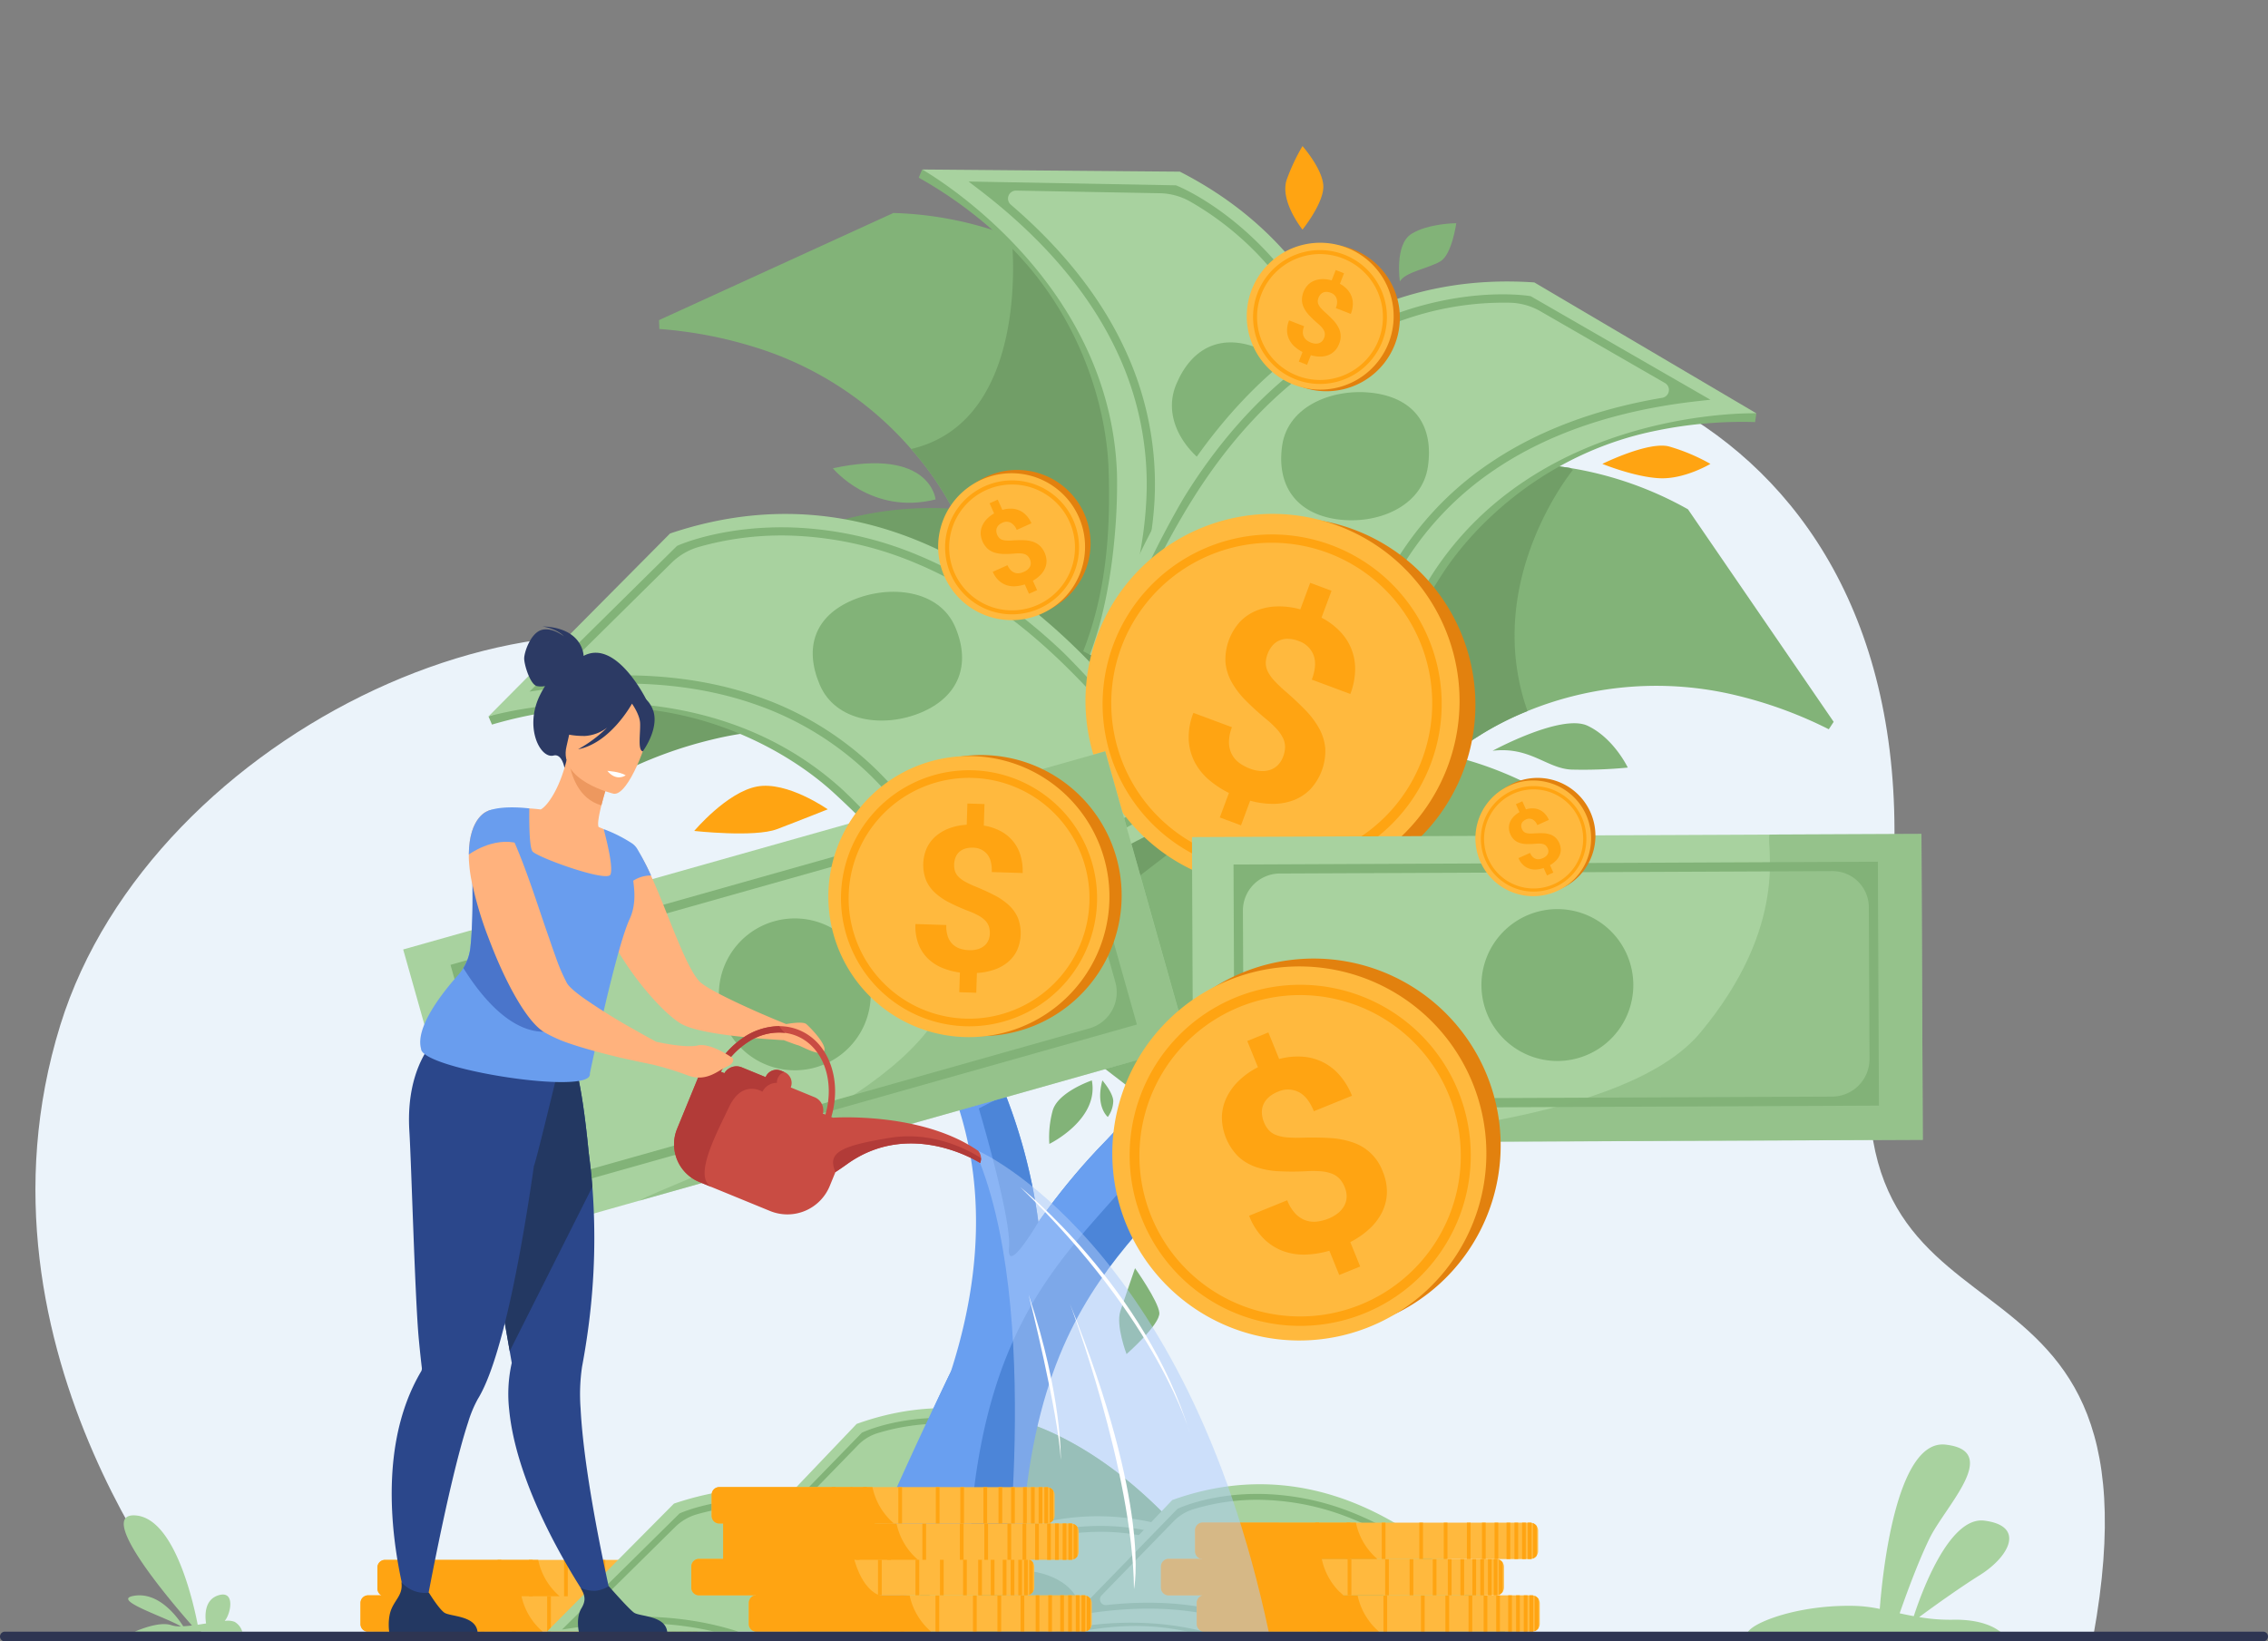 <svg id="Layer_1" xmlns="http://www.w3.org/2000/svg" xmlns:xlink="http://www.w3.org/1999/xlink" width="763" height="552.233" viewBox="0 0 763 552.233">
  <rect x="0" y="0" width="763" height="552.233" fill="#808080" stroke="none"/>
  <defs>
    <clipPath id="clip-path">
      <rect id="Rectángulo_302" data-name="Rectángulo 302" width="555.869" height="548.962" fill="none"/>
    </clipPath>
  </defs>
  <path id="Trazado_1597" data-name="Trazado 1597" d="M91.067,776.666S8.956,682.594,43.244,572.021C74.016,472.78,213.154,408.55,287.087,457.7c35.765,23.776,64.661-71.79,183.361-106.776,87.778-25.871,217.575,32.149,184.608,209.834-25.065,135.091,99.264,67.74,72.111,216.977l-636.1-1.073Z" transform="translate(-22.954 -227.137)" fill="#ebf3fa"/>
  <path id="Trazado_1598" data-name="Trazado 1598" d="M1805.279,1485.157l-84.92,1.333c-3.048-2.587,13.711-10.636,35.522-10.188a46.867,46.867,0,0,1,8.684,1.029c.783-10.4,5.256-57.153,22.109-55.276,18.95,2.1,0,20.591-5.356,31.534-3.968,8.107-8.155,19.733-10.068,25.219,1.538.335,3.131.66,4.757.961,2.512-7.71,11.856-33.65,23.742-32.139,13.954,1.77,8.346,12.17-1.545,18.342-7.256,4.539-16.165,10.991-20.4,14.108a60.538,60.538,0,0,0,11.128.892c9.747-.233,14.5,2.642,16.35,4.186Z" transform="translate(-1132.173 -936.017)" fill="#a8d29f"/>
  <path id="Trazado_1599" data-name="Trazado 1599" d="M141.838,1529.117c-2.02-3.172-8.1-11.4-16.189-10.314-8.817,1.186,9.74,7,15.42,10.338a9.456,9.456,0,0,1-3.144-.366c-3.8-1.354-10.3,1.241-12.382,2.153H161.7a5.738,5.738,0,0,0-2.587-3.308,6.481,6.481,0,0,0-3.329-.3c2.15-2.536,3.643-10.632-2.341-8.547-4.371,1.521-4.361,6.469-3.93,9.395-.93.147-1.873.294-2.806.427-1.8-9.176-8.168-36.066-21.073-36.784-13.083-.725,11.094,27.888,19.145,37.04-1.032.123-2.023.219-2.946.26Z" transform="translate(-80.191 -981.963)" fill="#a8d29f"/>
  <path id="Trazado_1600" data-name="Trazado 1600" d="M470.245,1573.213v6.91a2.667,2.667,0,0,1-1.709,2.481,2.847,2.847,0,0,1-.379.116h0a.529.529,0,0,1-.106.021,2.69,2.69,0,0,1-.468.041l-110.053-.017a2.328,2.328,0,0,1-.345-.024c-.044,0-.089-.014-.13-.021a2.668,2.668,0,0,1-2.184-2.481v-7.047c0-.044,0-.092,0-.137a2.671,2.671,0,0,1,2.659-2.526l110.05.017a1.468,1.468,0,0,1,.212.01.731.731,0,0,1,.089.01.5.5,0,0,1,.1.014.52.52,0,0,1,.072.01,2.414,2.414,0,0,1,.489.137l.068.027a.592.592,0,0,0,.068.027c.044.021.089.044.133.065s.1.055.143.082.086.051.126.079a1.293,1.293,0,0,1,.137.1c.034.027.068.055.1.085,0,0,0,0,.007.007.024.021.044.041.068.062a2.1,2.1,0,0,1,.191.2.4.4,0,0,1,.051.062c.017.021.034.041.051.065.034.044.068.089.1.137a2.673,2.673,0,0,1,.458,1.487Z" transform="translate(-233.59 -1033.786)" fill="#ffb93e"/>
  <path id="Trazado_1601" data-name="Trazado 1601" d="M416.2,1582.785l-58.96-.01c-.048,0-.1,0-.14,0a1.066,1.066,0,0,1-.15-.017,2.565,2.565,0,0,1-2.081-2.505V1573.2c0-.044,0-.092,0-.137a2.524,2.524,0,0,1,2.375-2.526l51.719.007c.024.1.048.2.072.3A21.881,21.881,0,0,0,416.1,1582.7l.106.086Z" transform="translate(-233.59 -1033.792)" fill="#ffa412"/>
  <rect id="Rectángulo_278" data-name="Rectángulo 278" width="1.251" height="12.235" transform="translate(222.011 536.765)" fill="#ffa412"/>
  <rect id="Rectángulo_279" data-name="Rectángulo 279" width="1.251" height="12.235" transform="translate(217.78 536.761)" fill="#ffa412"/>
  <rect id="Rectángulo_280" data-name="Rectángulo 280" width="1.251" height="12.235" transform="translate(212.701 536.761)" fill="#ffa412"/>
  <rect id="Rectángulo_281" data-name="Rectángulo 281" width="1.251" height="12.235" transform="translate(204.919 536.761)" fill="#ffa412"/>
  <rect id="Rectángulo_282" data-name="Rectángulo 282" width="1.251" height="12.235" transform="translate(196.69 536.761)" fill="#ffa412"/>
  <rect id="Rectángulo_283" data-name="Rectángulo 283" width="1.251" height="12.235" transform="translate(184.072 536.758)" fill="#ffa412"/>
  <rect id="Rectángulo_284" data-name="Rectángulo 284" width="1.251" height="12.235" transform="translate(172.261 536.758)" fill="#ffa412"/>
  <rect id="Rectángulo_285" data-name="Rectángulo 285" width="1.251" height="12.235" transform="translate(161.711 536.754)" fill="#ffa412"/>
  <rect id="Rectángulo_286" data-name="Rectángulo 286" width="1.251" height="12.235" transform="translate(226.043 536.765)" fill="#ffa412"/>
  <rect id="Rectángulo_287" data-name="Rectángulo 287" width="1.251" height="12.235" transform="translate(228.706 536.765)" fill="#ffa412"/>
  <rect id="Rectángulo_288" data-name="Rectángulo 288" width="1.251" height="12.235" transform="translate(231.276 536.765)" fill="#ffa412"/>
  <path id="Trazado_1602" data-name="Trazado 1602" d="M683.624,1570.634v12.15a2.689,2.689,0,0,1-.472.041h-.783V1570.59h.783a2.645,2.645,0,0,1,.468.041Z" transform="translate(-449.163 -1033.825)" fill="#ffa412"/>
  <path id="Trazado_1603" data-name="Trazado 1603" d="M688.711,1572.108v9.884a2.676,2.676,0,0,1-1.251.995V1571.11A2.688,2.688,0,0,1,688.711,1572.108Z" transform="translate(-452.514 -1034.167)" fill="#ffa412"/>
  <path id="Trazado_1604" data-name="Trazado 1604" d="M486.891,1538.309v6.91a2.629,2.629,0,0,1-.458,1.487,2.66,2.66,0,0,1-1.251.995,2.633,2.633,0,0,1-.485.137,2.682,2.682,0,0,1-.468.044l-110.05-.017a2.664,2.664,0,0,1-2.649-2.406c0-.041-.007-.079-.01-.12v-7.047c0-.044,0-.092,0-.137a2.671,2.671,0,0,1,2.659-2.526l110.05.017a2.339,2.339,0,0,1,.468.044,2.657,2.657,0,0,1,.489.137,2.693,2.693,0,0,1,1.247.995,2.655,2.655,0,0,1,.458,1.487Z" transform="translate(-244.549 -1010.813)" fill="#ffb93e"/>
  <path id="Trazado_1605" data-name="Trazado 1605" d="M432.842,1547.865l-58.96-.01a2.162,2.162,0,0,1-1.094-.3,2.677,2.677,0,0,1-1.268-2.105c0-.041-.007-.079-.01-.12v-7.047c0-.044,0-.092,0-.137a2.523,2.523,0,0,1,2.375-2.526l51.719.007a22.072,22.072,0,0,0,6.876,11.934c.12.1.239.2.362.3Z" transform="translate(-244.543 -1010.807)" fill="#ffa412"/>
  <rect id="Rectángulo_289" data-name="Rectángulo 289" width="1.251" height="12.235" transform="translate(227.701 524.83)" fill="#ffa412"/>
  <rect id="Rectángulo_290" data-name="Rectángulo 290" width="1.251" height="12.235" transform="translate(223.467 524.83)" fill="#ffa412"/>
  <rect id="Rectángulo_291" data-name="Rectángulo 291" width="1.251" height="12.235" transform="translate(218.388 524.83)" fill="#ffa412"/>
  <rect id="Rectángulo_292" data-name="Rectángulo 292" width="1.251" height="12.235" transform="translate(210.606 524.83)" fill="#ffa412"/>
  <rect id="Rectángulo_293" data-name="Rectángulo 293" width="1.251" height="12.235" transform="translate(202.377 524.827)" fill="#ffa412"/>
  <rect id="Rectángulo_294" data-name="Rectángulo 294" width="1.251" height="12.235" transform="translate(189.762 524.827)" fill="#ffa412"/>
  <rect id="Rectángulo_295" data-name="Rectángulo 295" width="1.251" height="12.235" transform="translate(177.948 524.824)" fill="#ffa412"/>
  <rect id="Rectángulo_296" data-name="Rectángulo 296" width="1.251" height="12.235" transform="translate(167.401 524.824)" fill="#ffa412"/>
  <rect id="Rectángulo_297" data-name="Rectángulo 297" width="1.251" height="12.235" transform="translate(231.73 524.834)" fill="#ffa412"/>
  <rect id="Rectángulo_298" data-name="Rectángulo 298" width="1.251" height="12.235" transform="translate(234.393 524.834)" fill="#ffa412"/>
  <rect id="Rectángulo_299" data-name="Rectángulo 299" width="1.251" height="12.235" transform="translate(236.963 524.834)" fill="#ffa412"/>
  <path id="Trazado_1606" data-name="Trazado 1606" d="M700.274,1535.714v12.15a2.387,2.387,0,0,1-.472.041h-.783V1535.67h.783a2.622,2.622,0,0,1,.468.041Z" transform="translate(-460.123 -1010.84)" fill="#ffa412"/>
  <path id="Trazado_1607" data-name="Trazado 1607" d="M705.361,1537.2v9.884a2.676,2.676,0,0,1-1.251.995V1536.2a2.7,2.7,0,0,1,1.251.995Z" transform="translate(-463.473 -1011.189)" fill="#ffa412"/>
  <g id="Grupo_866" data-name="Grupo 866" transform="translate(103.564)" clip-path="url(#clip-path)">
    <path id="Trazado_1608" data-name="Trazado 1608" d="M830.726,1568.179l-1.7.591c-7.04-14.73-17.628-25.54-27.9-34.579a82.354,82.354,0,0,0-59.671-19.337,103.041,103.041,0,0,0-23.37,4.518l-.878-1.962c52.19-21.685,82.938,1.948,98.991,23.694a105.8,105.8,0,0,1,14.531,27.074Z" transform="translate(-575.653 -993.164)" fill="#82b378"/>
    <path id="Trazado_1609" data-name="Trazado 1609" d="M889.959,1455.565l-59.227,31.921c-4.535-9.292-11.36-17.949-17.05-24.279a137.249,137.249,0,0,0-10.246-10.338c-36.278-31.955-86.226-16.152-86.226-16.152l43.079-45.177c26.333-9.474,49.678-5.232,69.049,4.542,37.939,19.138,60.621,59.49,60.621,59.49Z" transform="translate(-575.66 -912.471)" fill="#a8d29f"/>
    <path id="Trazado_1610" data-name="Trazado 1610" d="M932.39,1463.2l-59.227,31.921c-4.535-9.292-11.36-17.949-17.05-24.279a137.2,137.2,0,0,0-10.246-10.338c-36.278-31.954-64.2-39.254-64.2-39.254l27.372.519c10.2.195,16.869-6.473,25.389-12.092,1.945-1.282,3.906-6.408,5.608-7.625,9.771-7,19.511-4.5,31.729,1.664,37.939,19.139,60.622,59.49,60.622,59.49Z" transform="translate(-618.09 -920.108)" fill="#82b378"/>
    <path id="Trazado_1611" data-name="Trazado 1611" d="M903.068,1460.175h0c-5.7-14.221-27.4-34.863-28.274-35.642-11.223-10.219-23.123-17.837-35.369-22.638a86.765,86.765,0,0,0-29.887-6.121c-17.088-.362-27.987,4.709-28.445,4.925l-.161.075-35.024,36.008,2.994-.5c19.432-3.25,36.876-2.4,51.848,2.532a75.032,75.032,0,0,1,30.974,19.412c14.682,15.27,19.644,30.557,19.685,30.728l51.654-28.78Zm-54.4,19.416a84.973,84.973,0,0,0-15.444-22.679,76.965,76.965,0,0,0-31.791-19.969c-13.093-4.32-28-5.591-44.429-3.794a1.935,1.935,0,0,1-1.6-3.271l24.272-24.955a15.468,15.468,0,0,1,6.422-3.964,73.14,73.14,0,0,1,23.51-3.2,84.782,84.782,0,0,1,29.162,6.011c11.992,4.716,23.663,12.194,34.692,22.235.055.048,5.39,4.819,11.353,11.261,7.85,8.475,13.206,15.957,15.485,21.637l-48.4,27.8c-.5-1.7-1.121-2.594-3.226-7.119Z" transform="translate(-594.551 -918.742)" fill="#82b378"/>
    <path id="Trazado_1612" data-name="Trazado 1612" d="M980.481,1448.166c4.022,8.992,1.182,16.784-7.809,20.8s-20.734,2.751-24.754-6.24-1.446-16.6,7.546-20.618S976.462,1439.174,980.481,1448.166Z" transform="translate(-726.307 -947.788)" fill="#82b378"/>
    <path id="Trazado_1613" data-name="Trazado 1613" d="M645.518,1665.631l-1.9.615c-7.461-16.449-18.937-28.636-30.1-38.865a91.1,91.1,0,0,0-65.573-22.707,113.773,113.773,0,0,0-25.95,4.481l-.926-2.187c58.208-22.833,91.694,3.985,108.97,28.4a117.051,117.051,0,0,1,15.475,30.27Z" transform="translate(-446.553 -1052.069)" fill="#82b378"/>
    <path id="Trazado_1614" data-name="Trazado 1614" d="M711.737,1543.8l-66.216,34c-4.812-10.379-12.17-20.1-18.322-27.232a152.062,152.062,0,0,0-11.1-11.664c-39.422-36.148-95.016-19.768-95.016-19.768l48.646-49.022c29.337-9.9,55.064-4.689,76.274,6.548,41.541,22.009,65.737,67.142,65.737,67.142Z" transform="translate(-446.559 -964.237)" fill="#a8d29f"/>
    <path id="Trazado_1615" data-name="Trazado 1615" d="M668.772,1579.425c-.044-.191-5.191-17.211-21.1-34.425a83.051,83.051,0,0,0-33.831-22.156c-16.452-5.783-35.728-7.109-57.293-3.944l-3.322.489,39.535-39.056.181-.082c.509-.229,12.676-5.6,31.572-4.819a95.951,95.951,0,0,1,32.922,7.433c13.438,5.584,26.432,14.269,38.622,25.82.95.882,24.494,24.193,30.488,40.051h0l-57.771,30.69Zm.584-2.471,54.152-29.682c-2.4-6.333-8.154-14.726-16.647-24.275-6.456-7.255-12.252-12.652-12.31-12.7-11.979-11.353-24.72-19.88-37.881-25.362a93.876,93.876,0,0,0-32.125-7.293,80.984,80.984,0,0,0-26.073,3.014,17.168,17.168,0,0,0-7.191,4.245l-27.4,27.068a2.14,2.14,0,0,0,1.7,3.653c18.209-1.627,34.675.106,49.06,5.178a85.186,85.186,0,0,1,34.723,22.792,94.029,94.029,0,0,1,16.582,25.427c2.232,5.051,2.895,6.049,3.411,7.946Z" transform="translate(-467.722 -971.137)" fill="#82b378"/>
    <path id="Trazado_1616" data-name="Trazado 1616" d="M813.512,1535.4c4.248,10.038.936,18.588-9.1,22.84s-22.994,2.587-27.245-7.45-1.234-18.39,8.8-22.642S809.264,1525.365,813.512,1535.4Z" transform="translate(-613.897 -1004.414)" fill="#82b378"/>
    <path id="Trazado_1617" data-name="Trazado 1617" d="M905.756,811.491s-3.308,23.38.472,38.243H850.9s26.473-96.909,80.679-152.374c15.56-15.926,29.877-38.605,43.691-63.53,34.3-61.893,65.515-137.661,105.053-158.331,0,0-78.106,114.766-93.235,180.945s-69.046,64.288-81.339,155.046Z" transform="translate(-663.66 -312.993)" fill="#4c85d8"/>
    <path id="Trazado_1618" data-name="Trazado 1618" d="M959.043,961.394a196.315,196.315,0,0,1,6.811-22.614c-13.817,24.924-28.13,47.6-43.691,63.53a225.3,225.3,0,0,0-22.156,26.77,185.429,185.429,0,0,0-11.029-42.8c-8.52-21.271-23.117-42.864-47.5-44.74,0,0,59.019,45.218,29.074,137.934-19.474,40.068-33.964,75.208-33.964,75.208h42.566c-3.783-14.867-.472-38.243-.472-38.243,12.293-90.758,65.232-88.868,80.358-155.046Z" transform="translate(-654.241 -617.943)" fill="#699ff0"/>
    <path id="Trazado_1619" data-name="Trazado 1619" d="M983.551,1120.582s-.079.14-.226.379c-1.548,2.584-10.444,17.167-9.648,8.2.872-9.815-10.167-46.8-10.167-46.8l9.012-4.579a185.425,185.425,0,0,1,11.029,42.805Z" transform="translate(-737.784 -709.438)" fill="#4c85d8"/>
    <path id="Trazado_1620" data-name="Trazado 1620" d="M1340.815,543.455s0,.01.01.01l-1.637,2.495a142.752,142.752,0,0,0-31.032-11.387,114.631,114.631,0,0,0-70.331,5.266,101.386,101.386,0,0,0-15.769,7.983c-16.09,10.113-33.011,22.577-45.936,41.209l-2.2-1.193-61.137-46.961-12.959-9.952a226.242,226.242,0,0,1,23.639-24.344c17.174-15.437,42.611-34.227,72.682-43.745,17.344-5.492,36.227-7.895,55.946-4.795a120.12,120.12,0,0,1,39.723,13.913l49.015,71.506a.016.016,0,0,1-.01,0Z" transform="translate(-827.509 -300.601)" fill="#82b378"/>
    <path id="Trazado_1621" data-name="Trazado 1621" d="M960.67,1674.6l1.7.591c7.04-14.73,17.628-25.54,27.9-34.579a82.352,82.352,0,0,1,59.671-19.337,103.023,103.023,0,0,1,23.37,4.518l.878-1.962c-52.19-21.685-82.938,1.948-98.991,23.694a105.8,105.8,0,0,0-14.532,27.074Z" transform="translate(-735.915 -1063.214)" fill="#82b378"/>
    <path id="Trazado_1622" data-name="Trazado 1622" d="M787.37,1562l59.227,31.92c4.535-9.292,11.36-17.949,17.05-24.279a138,138,0,0,1,10.246-10.338c36.278-31.955,86.223-16.152,86.223-16.152l-43.075-45.177c-26.333-9.474-49.678-5.232-69.049,4.542C810.053,1521.651,787.37,1562,787.37,1562Z" transform="translate(-621.842 -982.528)" fill="#a8d29f"/>
    <path id="Trazado_1623" data-name="Trazado 1623" d="M804.28,1566.606h0c5.7-14.221,27.4-34.863,28.274-35.642,11.223-10.219,23.123-17.836,35.369-22.638a86.767,86.767,0,0,1,29.887-6.121c17.088-.362,27.987,4.709,28.445,4.925l.161.075,35.024,36.008-2.994-.5c-19.432-3.25-36.876-2.4-51.848,2.532a75.03,75.03,0,0,0-30.974,19.412c-14.682,15.27-19.644,30.557-19.685,30.728l-51.654-28.78Zm54.4,19.415a84.973,84.973,0,0,1,15.444-22.679,77.056,77.056,0,0,1,31.79-19.969c13.093-4.32,28-5.591,44.429-3.793a1.935,1.935,0,0,0,1.6-3.271l-24.272-24.955a15.494,15.494,0,0,0-6.422-3.964,73.238,73.238,0,0,0-23.51-3.2,84.786,84.786,0,0,0-29.162,6.011c-11.992,4.716-23.663,12.194-34.692,22.235-.055.048-5.39,4.819-11.353,11.261-7.85,8.476-13.206,15.957-15.482,21.637l48.4,27.8C855.954,1591.438,856.573,1590.546,858.678,1586.021Z" transform="translate(-632.973 -988.799)" fill="#82b378"/>
    <path id="Trazado_1624" data-name="Trazado 1624" d="M959.859,1554.6c-4.023,8.992-1.182,16.784,7.809,20.8s20.734,2.751,24.754-6.24,1.446-16.6-7.546-20.618S963.878,1545.6,959.859,1554.6Z" transform="translate(-734.205 -1017.845)" fill="#82b378"/>
    <path id="Trazado_1625" data-name="Trazado 1625" d="M1141.426,1643.109l-1.7.591c-7.04-14.73-17.628-25.54-27.9-34.579a82.354,82.354,0,0,0-59.671-19.337,103.044,103.044,0,0,0-23.369,4.518l-.878-1.962c52.19-21.685,82.938,1.948,98.991,23.694a105.789,105.789,0,0,1,14.532,27.074Z" transform="translate(-780.169 -1042.486)" fill="#82b378"/>
    <path id="Trazado_1626" data-name="Trazado 1626" d="M1200.656,1530.5l-59.227,31.92c-4.535-9.292-11.36-17.949-17.05-24.279a138.014,138.014,0,0,0-10.246-10.338c-36.278-31.955-86.223-16.152-86.223-16.152l43.075-45.177c26.333-9.474,49.678-5.232,69.049,4.542,37.939,19.139,60.621,59.49,60.621,59.49Z" transform="translate(-780.175 -961.793)" fill="#a8d29f"/>
    <path id="Trazado_1627" data-name="Trazado 1627" d="M1213.768,1535.106h0c-5.7-14.221-27.4-34.863-28.274-35.642-11.223-10.219-23.124-17.836-35.369-22.638a86.766,86.766,0,0,0-29.887-6.121c-17.088-.362-27.987,4.71-28.445,4.925l-.16.075-35.024,36.008,2.994-.5c19.432-3.25,36.876-2.4,51.849,2.529a75.032,75.032,0,0,1,30.974,19.412c14.682,15.27,19.641,30.557,19.685,30.731l51.654-28.78Zm-54.4,19.416a84.969,84.969,0,0,0-15.444-22.679,77,77,0,0,0-31.791-19.969c-13.089-4.32-28-5.591-44.428-3.794a1.935,1.935,0,0,1-1.6-3.271l24.272-24.955a15.486,15.486,0,0,1,6.422-3.964,73.239,73.239,0,0,1,23.51-3.2,84.806,84.806,0,0,1,29.162,6.012c11.993,4.716,23.664,12.194,34.692,22.235.055.048,5.39,4.819,11.353,11.261,7.85,8.476,13.205,15.957,15.482,21.637l-48.4,27.8c-.5-1.7-1.121-2.594-3.226-7.119Z" transform="translate(-799.067 -968.064)" fill="#82b378"/>
    <path id="Trazado_1628" data-name="Trazado 1628" d="M1291.171,1523.1c4.022,8.992,1.182,16.78-7.809,20.8s-20.735,2.751-24.754-6.24-1.446-16.6,7.546-20.619S1287.152,1514.1,1291.171,1523.1Z" transform="translate(-930.816 -997.11)" fill="#82b378"/>
    <path id="Trazado_1629" data-name="Trazado 1629" d="M1262.786,539.84a101.385,101.385,0,0,0-15.769,7.983c-16.09,10.113-33.01,22.577-45.936,41.209l-2.2-1.193-61.137-46.961a294.573,294.573,0,0,1,10.68-34.3c17.174-15.437,42.611-34.227,72.682-43.745,17.344-5.492,36.226-7.895,55.946-4.795.663.427,1.015.67,1.015.67s-30.751,37.358-15.276,81.13Z" transform="translate(-852.469 -300.601)" fill="#719e67"/>
    <path id="Trazado_1630" data-name="Trazado 1630" d="M861.759,359.111l-92.832,10.615-2.5-.113a119.9,119.9,0,0,0-4.094-23.988c-3.482-12.751-8.67-24.354-14.057-34.993a106.517,106.517,0,0,0-14.747-21.555A113.993,113.993,0,0,0,681.3,254.926a143.251,143.251,0,0,0-32.46-6.23l-.123-2.98h.007l78.844-36.045a120.276,120.276,0,0,1,39.771,7.963c19.173,7.464,34.579,19.5,46.93,33.5,18.035,20.43,29.538,45.013,36.7,65.57a237.937,237.937,0,0,1,10.793,42.409Z" transform="translate(-530.577 -138.013)" fill="#82b378"/>
    <path id="Trazado_1631" data-name="Trazado 1631" d="M1014.315,332.039c-1.336,17.242-10.12,31.309-28.25,36.442-19.822,5.608-41.7,1.155-60.382-7.519-3.483-12.751-8.671-24.354-14.057-34.993a106.513,106.513,0,0,0-14.747-21.555c41.042-9.593,33.81-71.445,33.81-71.445,19.173,7.464,34.579,19.5,46.93,33.5,18.035,20.43,29.538,45.013,36.7,65.57Z" transform="translate(-693.926 -153.35)" fill="#719e67"/>
    <path id="Trazado_1632" data-name="Trazado 1632" d="M854.412,468.219s-1.678-17.587-34.552-10.478C819.86,457.741,832.84,473.633,854.412,468.219Z" transform="translate(-643.228 -300.189)" fill="#82b378"/>
    <path id="Trazado_1633" data-name="Trazado 1633" d="M1198.772,821.927l.021.01-49.019-71.51c-33.995-18.841-66.941-18.212-95.669-9.118-56.264,17.809-96.325,68.085-96.325,68.085l74.1,56.917h0l2.2,1.193c12.925-18.629,29.842-31.093,45.936-41.206,17.232-10.834,49.569-22.273,86.1-13.25a143,143,0,0,1,31.035,11.384l1.637-2.495a.1.1,0,0,1-.021-.014Z" transform="translate(-734.013 -483.902)" fill="#82b378"/>
    <path id="Trazado_1634" data-name="Trazado 1634" d="M605.2,586.936l-.02.01,49.019-71.51c33.995-18.841,66.94-18.212,95.669-9.118,56.264,17.809,96.325,68.085,96.325,68.085l-74.1,56.917h0l-2.2,1.193c-12.925-18.629-29.843-31.093-45.936-41.206-17.232-10.834-49.569-22.272-86.1-13.25a143.362,143.362,0,0,0-31.035,11.384l-1.637-2.491a.213.213,0,0,1,.021-.014Z" transform="translate(-501.917 -329.222)" fill="#719e67"/>
    <path id="Trazado_1635" data-name="Trazado 1635" d="M162.58,1532.232c0,.024.038.051.113.062C162.618,1532.225,162.58,1532.2,162.58,1532.232Z" transform="translate(-210.58 -1008.567)" fill="#ffb973"/>
    <path id="Trazado_1636" data-name="Trazado 1636" d="M961.933,330.1l-2.218-1.162c8.236-21.124,9.125-42.122,8.527-61.12-.639-20.345-9.207-53.557-37.095-78.82a142.882,142.882,0,0,0-26.777-19.385l1.155-2.751c71.547,32.276,76.814,85.874,70.034,122.8A146.883,146.883,0,0,1,961.933,330.1Z" transform="translate(-698.856 -109.834)" fill="#82b378"/>
    <path id="Trazado_1637" data-name="Trazado 1637" d="M1052.772,359.787l-88.6-29.682c5.106-13.424,7.392-28.561,8.4-40.338a190.333,190.333,0,0,0,.742-20.2c-2.088-67.108-65.546-102.7-65.546-102.7l86.691.725c34.613,17.676,52.491,45.358,60.994,74.264C1072.1,298.475,1052.772,359.787,1052.772,359.787Z" transform="translate(-701.094 -109.841)" fill="#a8d29f"/>
    <path id="Trazado_1638" data-name="Trazado 1638" d="M1000.784,335.144c.133-.205,10.909-19.754,12.433-49.135a104.25,104.25,0,0,0-9.757-49.818c-9.231-19.853-24.938-38.335-46.691-54.934L953.42,178.7l69.75,1.275.232.092c.653.256,16.145,6.48,32.009,24.139A120.538,120.538,0,0,1,1077.6,240.3c6.767,16.968,10.355,36.257,10.663,57.337.041,1.627-.26,43.216-9.251,62.5h0l-78.225-25Zm2.734-1.64,74.145,22.625c3.589-7.707,6.083-20.239,7.211-36.24.858-12.16.625-22.1.622-22.2-.3-20.714-3.814-39.641-10.427-56.271a117.827,117.827,0,0,0-21.613-35.256,101.581,101.581,0,0,0-25.571-20.782,21.53,21.53,0,0,0-10.119-2.741l-48.339-.885a2.686,2.686,0,0,0-1.791,4.73C985.064,201.42,997.944,217.732,1006,235.1a106.962,106.962,0,0,1,9.969,51.179,117.969,117.969,0,0,1-8.308,37.19c-2.584,6.432-2.9,7.9-4.146,10.031Z" transform="translate(-731.143 -117.627)" fill="#82b378"/>
    <path id="Trazado_1639" data-name="Trazado 1639" d="M1183.108,339.225c-12.618-5.29-22.768-.677-28.059,11.941s4.576,25.717,17.194,31.008,23.205.766,28.5-11.849S1195.726,344.516,1183.108,339.225Z" transform="translate(-862.903 -221.872)" fill="#82b378"/>
    <path id="Trazado_1640" data-name="Trazado 1640" d="M637.095,757.974l-2.379.772c-9.368-20.649-23.773-35.95-37.785-48.79-15.007-13.752-44.76-30.816-82.316-28.5a142.886,142.886,0,0,0-32.573,5.625l-1.162-2.748c73.072-28.66,115.108,5,136.8,35.646a146.856,146.856,0,0,1,19.426,38Z" transform="translate(-420.098 -443.298)" fill="#82b378"/>
    <path id="Trazado_1641" data-name="Trazado 1641" d="M720.211,605.034l-83.123,42.679c-6.039-13.028-15.277-25.236-23-34.186a190.506,190.506,0,0,0-13.94-14.641C550.661,553.507,480.87,574.07,480.87,574.07l61.066-61.537c36.828-12.426,69.124-5.889,95.751,8.219,52.149,27.628,82.525,84.285,82.525,84.285Z" transform="translate(-420.091 -333.037)" fill="#a8d29f"/>
    <path id="Trazado_1642" data-name="Trazado 1642" d="M666.276,649.752c-.055-.239-6.517-21.606-26.483-43.215a104.22,104.22,0,0,0-42.47-27.812c-20.652-7.259-44.853-8.927-71.923-4.952l-4.169.612,49.63-49.026.226-.1c.639-.287,15.912-7.03,39.63-6.053a120.5,120.5,0,0,1,41.329,9.33c16.869,7.01,33.182,17.915,48.482,32.416,1.193,1.107,30.748,30.369,38.27,50.276h0l-72.521,38.526Zm.735-3.1,67.976-37.262c-3.008-7.953-10.236-18.489-20.9-30.475-8.1-9.108-15.379-15.882-15.451-15.95C683.6,548.715,667.606,538,651.082,531.124a117.724,117.724,0,0,0-40.328-9.156,101.6,101.6,0,0,0-32.734,3.787,21.506,21.506,0,0,0-9.029,5.328L534.6,565.061a2.686,2.686,0,0,0,2.133,4.586c22.86-2.04,43.53.137,61.589,6.5a106.954,106.954,0,0,1,43.591,28.612,118.061,118.061,0,0,1,20.813,31.92c2.8,6.34,3.633,7.594,4.282,9.973Z" transform="translate(-446.658 -341.697)" fill="#82b378"/>
    <path id="Trazado_1643" data-name="Trazado 1643" d="M847.984,594.488c-5.335-12.6-21.972-14.439-34.569-9.1s-16.384,15.824-11.053,28.421,21.6,14.685,34.2,9.351,16.757-16.073,11.422-28.67Z" transform="translate(-630.166 -383.472)" fill="#82b378"/>
    <path id="Trazado_1644" data-name="Trazado 1644" d="M1341.413,515.326l2.5.144c3.824-22.348,13.872-40.806,24.173-56.78,11.025-17.108,35.478-41.162,72.395-48.455a142.983,142.983,0,0,1,32.935-2.823l.427-2.953c-77.952-9.186-110.074,34.039-123.28,69.182a146.813,146.813,0,0,0-9.152,41.681Z" transform="translate(-986.533 -265.407)" fill="#82b378"/>
    <path id="Trazado_1645" data-name="Trazado 1645" d="M1074.463,412.119l91.229,20.195c2.539-14.135,8.377-28.287,13.575-38.9a191.193,191.193,0,0,1,9.771-17.7c36.356-56.448,109.079-54.261,109.079-54.261l-74.681-44.032c-38.773-2.676-68.355,11.842-90.532,32.242-43.434,39.952-58.444,102.463-58.444,102.463Z" transform="translate(-810.816 -182.398)" fill="#a8d29f"/>
    <path id="Trazado_1646" data-name="Trazado 1646" d="M1095.23,416.036h0c2.228-21.162,23.393-56.965,24.265-58.338,11.124-17.908,24.135-32.6,38.674-43.653a120.488,120.488,0,0,1,37.611-19.508c22.693-6.962,39.179-4.316,39.87-4.2l.246.041,60.444,34.832-4.19.465c-27.194,3.025-50.177,10.772-68.314,23.035a104.227,104.227,0,0,0-34.026,37.676c-13.828,25.967-14.662,48.274-14.651,48.52l-79.924-18.869Zm80.04,5.321a118.03,118.03,0,0,1,12.037-36.155,106.922,106.922,0,0,1,34.907-38.732c15.854-10.735,35.3-18.083,57.925-21.91a2.685,2.685,0,0,0,.9-4.976l-41.89-24.142a21.542,21.542,0,0,0-10.082-2.864,101.558,101.558,0,0,0-32.621,4.645,117.81,117.81,0,0,0-36.684,19.084c-14.238,10.847-26.992,25.263-37.925,42.86-.051.082-5.372,8.482-10.9,19.347-7.276,14.3-11.593,26.326-12.484,34.781l75.208,18.8c.027-2.464.516-3.889,1.613-10.735Z" transform="translate(-824.488 -190.724)" fill="#82b378"/>
    <path id="Trazado_1647" data-name="Trazado 1647" d="M1292.635,386.368c-13.537-1.965-29.166,4.036-31.131,17.577s4.781,22.871,18.322,24.832,28.745-4.183,30.71-17.724-4.361-22.724-17.9-24.689Z" transform="translate(-933.716 -254.083)" fill="#82b378"/>
    <path id="Trazado_1648" data-name="Trazado 1648" d="M1085.875,557.717a62.924,62.924,0,1,1,46.292,76A62.923,62.923,0,0,1,1085.875,557.717Z" transform="translate(-817.15 -335.46)" fill="#e2810e"/>
    <path id="Trazado_1649" data-name="Trazado 1649" d="M1070.261,553.927a62.924,62.924,0,1,1,46.291,76,62.923,62.923,0,0,1-46.291-76Z" transform="translate(-806.87 -332.965)" fill="#ffb93e"/>
    <path id="Trazado_1650" data-name="Trazado 1650" d="M1141.761,639a57.7,57.7,0,0,1-13.64-1.644,57.037,57.037,0,1,1,13.64,1.641Zm-.2-111.287a53.991,53.991,0,1,0,12.83,1.545,54.372,54.372,0,0,0-12.826-1.545Z" transform="translate(-817.294 -345.11)" fill="#ffa412"/>
    <path id="Trazado_1651" data-name="Trazado 1651" d="M1201.848,632.242a9.494,9.494,0,0,0,.656-3.267,6.934,6.934,0,0,0-.714-3.018,13.065,13.065,0,0,0-2.15-3.079,34.828,34.828,0,0,0-3.66-3.4,90.279,90.279,0,0,1-6.784-6.2,28.439,28.439,0,0,1-4.7-6.186,16.782,16.782,0,0,1-2.047-6.644,18.952,18.952,0,0,1,4.87-13.561,15.956,15.956,0,0,1,5.482-3.746,19.923,19.923,0,0,1,6.9-1.442,26.544,26.544,0,0,1,7.936.984l3.318-8.917,7.177,2.673-3.366,9.043a23.789,23.789,0,0,1,6.237,4.648,17.992,17.992,0,0,1,5.072,13.062,23.879,23.879,0,0,1-1.613,7.963l-12.966-4.826q1.861-5,.564-8.308a8.091,8.091,0,0,0-5.021-4.692,10.263,10.263,0,0,0-3.688-.731,7,7,0,0,0-2.973.646,6.521,6.521,0,0,0-2.252,1.794,9.514,9.514,0,0,0-1.521,2.707,8.749,8.749,0,0,0-.591,2.96,6.429,6.429,0,0,0,.687,2.891,13.126,13.126,0,0,0,2.17,3.086,44.019,44.019,0,0,0,3.787,3.616q3.748,3.245,6.678,6.282a28.934,28.934,0,0,1,4.658,6.217,16.977,16.977,0,0,1,2.037,6.668,19.018,19.018,0,0,1-4.921,13.636,15.751,15.751,0,0,1-5.489,3.7,19.272,19.272,0,0,1-6.9,1.323,28.719,28.719,0,0,1-7.956-1.063l-3.086,8.295-7.132-2.655,3.072-8.25a32.321,32.321,0,0,1-6.6-4.306,20.339,20.339,0,0,1-4.826-5.9,18.235,18.235,0,0,1-2.1-7.543,22.179,22.179,0,0,1,1.579-9.187l12.966,4.826a13.678,13.678,0,0,0-1.008,5.246,8.855,8.855,0,0,0,1.042,4,8.558,8.558,0,0,0,2.543,2.843,14.787,14.787,0,0,0,3.435,1.825,12.276,12.276,0,0,0,3.9.837,8.186,8.186,0,0,0,3.229-.506,6.511,6.511,0,0,0,2.461-1.671,7.909,7.909,0,0,0,1.6-2.656Z" transform="translate(-873.745 -377.672)" fill="#ffa412"/>
    <rect id="Rectángulo_300" data-name="Rectángulo 300" width="245.418" height="102.921" transform="translate(32.076 319.443) rotate(-15.77)" fill="#a8d29f"/>
    <path id="Trazado_1652" data-name="Trazado 1652" d="M443.46,836.4l22.3,78.977,208.617-58.9-22.3-78.977Zm223.661,5.779a12.628,12.628,0,0,1-8.725,15.591l-179.612,50.71a11.31,11.31,0,0,1-13.957-7.813l-14.156-50.143a12.452,12.452,0,0,1,8.6-15.372l178.942-50.519a12.186,12.186,0,0,1,15.037,8.418l13.872,49.128Z" transform="translate(-395.467 -511.782)" fill="#82b378"/>
    <path id="Trazado_1653" data-name="Trazado 1653" d="M757.748,922.741A25.547,25.547,0,1,0,740.1,954.268a25.547,25.547,0,0,0,17.645-31.527Z" transform="translate(-569.339 -595.133)" fill="#82b378"/>
    <path id="Trazado_1654" data-name="Trazado 1654" d="M786.113,739.64l27.963,99.049L629.42,890.824c8.544-5.355,86.78-31.107,102.883-66.807,19.545-43.328,4.217-67.067,4.634-70.491l49.172-13.882Z" transform="translate(-517.873 -486.861)" fill="#82b378" opacity="0.5"/>
    <rect id="Rectángulo_301" data-name="Rectángulo 301" width="245.418" height="102.921" transform="translate(297.435 281.635) rotate(-0.25)" fill="#a8d29f"/>
    <path id="Trazado_1655" data-name="Trazado 1655" d="M1214.24,849.237l.359,82.063,216.768-.947-.359-82.063Zm213.962,65.4a12.63,12.63,0,0,1-12.58,12.69l-186.632.817a11.31,11.31,0,0,1-11.36-11.261l-.229-52.1a12.453,12.453,0,0,1,12.4-12.512l185.934-.813a12.189,12.189,0,0,1,12.239,12.133Z" transform="translate(-902.825 -558.378)" fill="#82b378"/>
    <path id="Trazado_1656" data-name="Trazado 1656" d="M1483.717,894.969a25.548,25.548,0,1,0,25.659,25.437A25.551,25.551,0,0,0,1483.717,894.969Z" transform="translate(-1063.461 -589.105)" fill="#82b378"/>
    <path id="Trazado_1657" data-name="Trazado 1657" d="M1522.753,820.92l.451,102.921-191.874.841c9.665-2.878,91.937-6.76,117-36.852,30.42-36.521,22-63.5,23.322-66.684l51.1-.222Z" transform="translate(-979.898 -540.362)" fill="#82b378" opacity="0.5"/>
    <path id="Trazado_1658" data-name="Trazado 1658" d="M1226.994,976.18a62.925,62.925,0,1,0-24.73,85.484A62.926,62.926,0,0,0,1226.994,976.18Z" transform="translate(-833.519 -621.129)" fill="#e2810e"/>
    <path id="Trazado_1659" data-name="Trazado 1659" d="M1212.924,983.93a62.925,62.925,0,1,0-24.73,85.484A62.926,62.926,0,0,0,1212.924,983.93Z" transform="translate(-824.258 -626.23)" fill="#ffb93e"/>
    <path id="Trazado_1660" data-name="Trazado 1660" d="M1169.688,1084.317a57.382,57.382,0,1,1,27.594-7.153,57.476,57.476,0,0,1-27.594,7.153Zm-.157-111.294a54.059,54.059,0,1,0,15.058,2.146,54.187,54.187,0,0,0-15.058-2.15Z" transform="translate(-835.69 -638.228)" fill="#ffa412"/>
    <path id="Trazado_1661" data-name="Trazado 1661" d="M1244.143,1068.509a9.418,9.418,0,0,0-1.726-2.85,6.936,6.936,0,0,0-2.567-1.743,13.064,13.064,0,0,0-3.664-.817,34.692,34.692,0,0,0-5-.034,90.67,90.67,0,0,1-9.19.014,28.631,28.631,0,0,1-7.642-1.384,16.785,16.785,0,0,1-6-3.513,18.933,18.933,0,0,1-5.574-13.284,15.93,15.93,0,0,1,1.507-6.466,19.929,19.929,0,0,1,4.108-5.724,26.587,26.587,0,0,1,6.514-4.638l-3.582-8.817,7.095-2.881,3.63,8.94a23.663,23.663,0,0,1,7.737-.79,17.986,17.986,0,0,1,12.567,6.2,23.914,23.914,0,0,1,4.193,6.958l-12.819,5.2q-2.01-4.942-5.2-6.5a8.093,8.093,0,0,0-6.873-.065,10.352,10.352,0,0,0-3.213,1.951,6.946,6.946,0,0,0-1.753,2.488,6.447,6.447,0,0,0-.444,2.847,9.576,9.576,0,0,0,.711,3.025,8.773,8.773,0,0,0,1.565,2.58,6.462,6.462,0,0,0,2.461,1.664,13.032,13.032,0,0,0,3.684.807,43.968,43.968,0,0,0,5.236.106q4.952-.138,9.166.116a28.73,28.73,0,0,1,7.635,1.435,16.2,16.2,0,0,1,10.215,9.891,17.353,17.353,0,0,1,1.381,7.023,15.7,15.7,0,0,1-1.548,6.435,19.14,19.14,0,0,1-4.193,5.639,28.765,28.765,0,0,1-6.582,4.593l3.329,8.2-7.051,2.864-3.312-8.158a32.349,32.349,0,0,1-7.772,1.285,20.4,20.4,0,0,1-7.546-1.087,18.2,18.2,0,0,1-6.64-4.142,22.162,22.162,0,0,1-5.041-7.837l12.816-5.2a13.654,13.654,0,0,0,2.8,4.549,8.822,8.822,0,0,0,3.465,2.239,8.61,8.61,0,0,0,3.8.379,14.673,14.673,0,0,0,3.763-.978,12.258,12.258,0,0,0,3.441-2.02,8.162,8.162,0,0,0,2.037-2.556,6.493,6.493,0,0,0,.684-2.895,8,8,0,0,0-.612-3.038Z" transform="translate(-895.281 -669.015)" fill="#ffa412"/>
    <path id="Trazado_1662" data-name="Trazado 1662" d="M921.815,786.493a47.281,47.281,0,1,0-43.028,51.182A47.281,47.281,0,0,0,921.815,786.493Z" transform="translate(-648.209 -489.261)" fill="#e2810e"/>
    <path id="Trazado_1663" data-name="Trazado 1663" d="M909.795,787.523A47.281,47.281,0,1,0,866.767,838.7a47.281,47.281,0,0,0,43.028-51.182Z" transform="translate(-640.297 -489.939)" fill="#ffb93e"/>
    <path id="Trazado_1664" data-name="Trazado 1664" d="M870.885,844.4A43.141,43.141,0,0,1,828,805.034h0a43.078,43.078,0,1,1,46.633,39.207C873.373,844.35,872.122,844.4,870.885,844.4Zm-40.324-39.586a40.511,40.511,0,1,0,36.869-43.851,40.555,40.555,0,0,0-36.869,43.851h0Z" transform="translate(-648.478 -499.104)" fill="#ffa412"/>
    <path id="Trazado_1665" data-name="Trazado 1665" d="M926.146,834.844a7.013,7.013,0,0,0-.318-2.481,5.209,5.209,0,0,0-1.234-1.979,9.855,9.855,0,0,0-2.269-1.678,25.682,25.682,0,0,0-3.424-1.545,67.227,67.227,0,0,1-6.316-2.792,21.592,21.592,0,0,1-4.826-3.277,12.607,12.607,0,0,1-3.048-4.241,14.224,14.224,0,0,1,.219-10.824,11.969,11.969,0,0,1,3-3.982,14.976,14.976,0,0,1,4.566-2.679,19.813,19.813,0,0,1,5.885-1.2l.229-7.146,5.752.181-.229,7.245a17.918,17.918,0,0,1,5.557,1.815,13.515,13.515,0,0,1,6.743,8.089,18.032,18.032,0,0,1,.762,6.056l-10.389-.328q.128-4.009-1.589-6.052a6.094,6.094,0,0,0-4.7-2.139,7.711,7.711,0,0,0-2.8.362,5.207,5.207,0,0,0-1.962,1.172,4.918,4.918,0,0,0-1.172,1.818,7.2,7.2,0,0,0-.434,2.293,6.646,6.646,0,0,0,.287,2.249,4.862,4.862,0,0,0,1.182,1.893,9.853,9.853,0,0,0,2.286,1.678,33.4,33.4,0,0,0,3.564,1.668q3.445,1.415,6.261,2.874a21.649,21.649,0,0,1,4.805,3.312,12.775,12.775,0,0,1,3.049,4.258,14.288,14.288,0,0,1-.239,10.888,11.784,11.784,0,0,1-3.021,3.947,14.38,14.38,0,0,1-4.6,2.594,21.639,21.639,0,0,1-5.919,1.148l-.212,6.644-5.718-.181.212-6.613a24.068,24.068,0,0,1-5.728-1.487,15.3,15.3,0,0,1-4.85-3.045,13.681,13.681,0,0,1-3.3-4.87,16.629,16.629,0,0,1-1.077-6.921l10.39.331a10.262,10.262,0,0,0,.54,3.978,6.639,6.639,0,0,0,1.7,2.594,6.465,6.465,0,0,0,2.491,1.415,10.971,10.971,0,0,0,2.881.475,9.159,9.159,0,0,0,2.98-.338,6.123,6.123,0,0,0,2.177-1.135,4.895,4.895,0,0,0,1.353-1.781,5.978,5.978,0,0,0,.506-2.273Z" transform="translate(-696.719 -520.681)" fill="#ffa412"/>
    <path id="Trazado_1666" data-name="Trazado 1666" d="M974.8,474.623a24.71,24.71,0,1,0-8.476,33.9A24.713,24.713,0,0,0,974.8,474.623Z" transform="translate(-714.998 -304.515)" fill="#e2810e"/>
    <path id="Trazado_1667" data-name="Trazado 1667" d="M969.387,477.875a24.711,24.711,0,1,0-8.476,33.9A24.709,24.709,0,0,0,969.387,477.875Z" transform="translate(-711.437 -306.656)" fill="#ffb93e"/>
    <path id="Trazado_1668" data-name="Trazado 1668" d="M952.924,518.075a22.528,22.528,0,0,1-19.344-10.926h0a22.529,22.529,0,1,1,19.344,10.926Zm-18.192-11.616a21.171,21.171,0,1,0,7.262-29.046,21.193,21.193,0,0,0-7.262,29.046Z" transform="translate(-715.975 -311.385)" fill="#ffa412"/>
    <path id="Trazado_1669" data-name="Trazado 1669" d="M981.937,511.945a3.747,3.747,0,0,0-.718-1.094,2.68,2.68,0,0,0-1.032-.646,5.145,5.145,0,0,0-1.449-.267,13.7,13.7,0,0,0-1.962.058,35.342,35.342,0,0,1-3.606.137,11.252,11.252,0,0,1-3.018-.434,6.612,6.612,0,0,1-2.406-1.292,7.442,7.442,0,0,1-2.379-5.137,6.227,6.227,0,0,1,.5-2.56,7.738,7.738,0,0,1,1.531-2.3,10.405,10.405,0,0,1,2.488-1.914l-1.531-3.411,2.744-1.234,1.552,3.455a9.3,9.3,0,0,1,3.025-.42,7.061,7.061,0,0,1,5.02,2.252,9.332,9.332,0,0,1,1.746,2.673l-4.956,2.225a4.594,4.594,0,0,0-2.133-2.478,3.19,3.19,0,0,0-2.7.072,4.052,4.052,0,0,0-1.234.813,2.779,2.779,0,0,0-.653,1,2.591,2.591,0,0,0-.133,1.124,3.776,3.776,0,0,0,.321,1.176,3.482,3.482,0,0,0,.649.991,2.578,2.578,0,0,0,.988.619,5.211,5.211,0,0,0,1.459.263,17.139,17.139,0,0,0,2.054-.034q1.943-.128,3.6-.085a11.3,11.3,0,0,1,3.018.454,6.7,6.7,0,0,1,2.409,1.3,7.471,7.471,0,0,1,2.386,5.167,6.185,6.185,0,0,1-.516,2.546,7.535,7.535,0,0,1-1.565,2.273,11.132,11.132,0,0,1-2.519,1.9l1.425,3.168-2.727,1.223-1.418-3.154a12.539,12.539,0,0,1-3.031.615,8.045,8.045,0,0,1-2.977-.318,7.173,7.173,0,0,1-2.666-1.531,8.746,8.746,0,0,1-2.092-3l4.955-2.228a5.378,5.378,0,0,0,1.165,1.746,3.469,3.469,0,0,0,1.391.831,3.406,3.406,0,0,0,1.5.1,5.772,5.772,0,0,0,1.463-.437,4.942,4.942,0,0,0,1.323-.841,3.177,3.177,0,0,0,.762-1.032,2.561,2.561,0,0,0,.226-1.145,3.1,3.1,0,0,0-.284-1.182Z" transform="translate(-739.007 -323.755)" fill="#ffa412"/>
    <path id="Trazado_1670" data-name="Trazado 1670" d="M1264.274,241.329A24.709,24.709,0,1,0,1282,271.445,24.71,24.71,0,0,0,1264.274,241.329Z" transform="translate(-915.412 -158.329)" fill="#e2810e"/>
    <path id="Trazado_1671" data-name="Trazado 1671" d="M1258.175,239.749a24.709,24.709,0,1,0,17.724,30.116,24.71,24.71,0,0,0-17.724-30.116Z" transform="translate(-911.398 -157.289)" fill="#ffb93e"/>
    <path id="Trazado_1672" data-name="Trazado 1672" d="M1255.977,291.229a22.517,22.517,0,0,1-21.79-28.161h0a22.515,22.515,0,1,1,21.794,28.161Zm-.031-43.7a21.2,21.2,0,0,0-20.458,15.871h0a21.172,21.172,0,1,0,25.8-15.184,21.331,21.331,0,0,0-5.345-.684Z" transform="translate(-915.475 -162.051)" fill="#ffa412"/>
    <path id="Trazado_1673" data-name="Trazado 1673" d="M1279.392,288.758a3.7,3.7,0,0,0,.277-1.278,2.727,2.727,0,0,0-.263-1.189,5.118,5.118,0,0,0-.824-1.22,13.509,13.509,0,0,0-1.418-1.357,35.415,35.415,0,0,1-2.625-2.474,11.348,11.348,0,0,1-1.808-2.457,6.618,6.618,0,0,1-.766-2.621,7.44,7.44,0,0,1,1.992-5.3,6.245,6.245,0,0,1,2.174-1.439,7.827,7.827,0,0,1,2.717-.526,10.4,10.4,0,0,1,3.11.434l1.357-3.483,2.8,1.09-1.377,3.53a9.372,9.372,0,0,1,2.423,1.863,7.062,7.062,0,0,1,1.914,5.161,9.349,9.349,0,0,1-.68,3.117l-5.062-1.972a4.578,4.578,0,0,0,.27-3.26,3.183,3.183,0,0,0-1.944-1.873,4.015,4.015,0,0,0-1.442-.308,2.8,2.8,0,0,0-1.172.236,2.58,2.58,0,0,0-.9.69,3.65,3.65,0,0,0-.612,1.056,3.422,3.422,0,0,0-.25,1.159,2.55,2.55,0,0,0,.253,1.138,5.1,5.1,0,0,0,.834,1.224,17.96,17.96,0,0,0,1.466,1.442q1.451,1.3,2.584,2.505a11.293,11.293,0,0,1,1.791,2.468,6.369,6.369,0,0,1,.249,5.581,6.81,6.81,0,0,1-1.5,2.375,6.154,6.154,0,0,1-2.177,1.418,7.56,7.56,0,0,1-2.717.478,11.324,11.324,0,0,1-3.117-.465l-1.261,3.236-2.785-1.087,1.254-3.223a12.639,12.639,0,0,1-2.563-1.729,7.957,7.957,0,0,1-1.859-2.344,7.176,7.176,0,0,1-.779-2.973,8.664,8.664,0,0,1,.677-3.6l5.061,1.972a5.39,5.39,0,0,0-.427,2.054,3.452,3.452,0,0,0,.386,1.576,3.357,3.357,0,0,0,.981,1.131,5.721,5.721,0,0,0,1.336.735,4.772,4.772,0,0,0,1.528.352,3.172,3.172,0,0,0,1.271-.181,2.58,2.58,0,0,0,.977-.643,3.151,3.151,0,0,0,.646-1.032Z" transform="translate(-937.523 -174.993)" fill="#ffa412"/>
    <path id="Trazado_1674" data-name="Trazado 1674" d="M1459.384,795.262a19.46,19.46,0,1,1,26.7,6.675,19.462,19.462,0,0,1-26.7-6.675Z" transform="translate(-1062.361 -504.072)" fill="#e2810e"/>
    <path id="Trazado_1675" data-name="Trazado 1675" d="M1455.124,797.822a19.46,19.46,0,1,1,26.7,6.674A19.461,19.461,0,0,1,1455.124,797.822Z" transform="translate(-1059.557 -505.757)" fill="#ffb93e"/>
    <path id="Trazado_1676" data-name="Trazado 1676" d="M1475.534,809.453a17.73,17.73,0,0,1-15.232-8.605h0a17.744,17.744,0,1,1,15.235,8.6Zm-14.327-9.149a16.673,16.673,0,1,0,5.721-22.874,16.691,16.691,0,0,0-5.721,22.874h0Z" transform="translate(-1063.132 -509.477)" fill="#ffa412"/>
    <path id="Trazado_1677" data-name="Trazado 1677" d="M1498.377,804.64a2.894,2.894,0,0,0-.564-.861,2.129,2.129,0,0,0-.813-.509,4.042,4.042,0,0,0-1.141-.212,10.739,10.739,0,0,0-1.545.048q-1.533.128-2.84.109a8.836,8.836,0,0,1-2.379-.342,5.161,5.161,0,0,1-1.893-1.018,5.352,5.352,0,0,1-1.377-1.928,5.287,5.287,0,0,1-.5-2.116,4.932,4.932,0,0,1,.393-2.016,6.1,6.1,0,0,1,1.206-1.815,8.214,8.214,0,0,1,1.962-1.507l-1.206-2.683,2.16-.971,1.224,2.72a7.357,7.357,0,0,1,2.382-.332,5.57,5.57,0,0,1,3.954,1.774,7.462,7.462,0,0,1,1.374,2.1l-3.9,1.753a3.6,3.6,0,0,0-1.682-1.951,2.509,2.509,0,0,0-2.126.058,3.193,3.193,0,0,0-.971.639,2.093,2.093,0,0,0-.513.79,2.03,2.03,0,0,0-.106.885,3.057,3.057,0,0,0,.253.926,2.711,2.711,0,0,0,.513.779,1.953,1.953,0,0,0,.779.485,3.986,3.986,0,0,0,1.148.208,13.313,13.313,0,0,0,1.62-.027c1.018-.065,1.965-.089,2.833-.068a8.784,8.784,0,0,1,2.375.359,5.264,5.264,0,0,1,1.9,1.025,5.881,5.881,0,0,1,1.88,4.07,4.857,4.857,0,0,1-.407,2.006,5.95,5.95,0,0,1-1.234,1.791,8.754,8.754,0,0,1-1.982,1.493l1.121,2.495-2.146.964-1.114-2.485a10.1,10.1,0,0,1-2.385.485,6.334,6.334,0,0,1-2.344-.25,5.608,5.608,0,0,1-2.1-1.206,6.9,6.9,0,0,1-1.647-2.365l3.9-1.753a4.255,4.255,0,0,0,.916,1.374,2.749,2.749,0,0,0,1.1.653,2.694,2.694,0,0,0,1.179.075,4.519,4.519,0,0,0,1.152-.345,3.841,3.841,0,0,0,1.042-.663,2.547,2.547,0,0,0,.6-.813,2.02,2.02,0,0,0,.178-.9,2.457,2.457,0,0,0-.225-.933Z" transform="translate(-1081.266 -519.233)" fill="#ffa412"/>
    <path id="Trazado_1678" data-name="Trazado 1678" d="M728.287,781.474s-13.568-9.556-23.735-7.683-21.172,14.955-21.172,14.955,20.3,2.249,27.826-.6,17.081-6.671,17.081-6.671Z" transform="translate(-553.392 -509.18)" fill="#ffa412"/>
    <path id="Trazado_1679" data-name="Trazado 1679" d="M1469.253,721.263s23.144-12.584,31.972-8.414,13.513,14.07,13.513,14.07a155.727,155.727,0,0,1-19,.67c-8.295-.4-13.913-7.833-26.49-6.326Z" transform="translate(-1070.683 -468.668)" fill="#82b378"/>
    <path id="Trazado_1680" data-name="Trazado 1680" d="M1577.3,444.842s15.465-7.655,22.406-5.871a64.194,64.194,0,0,1,13.95,5.871s-8.619,5.188-17,4.833S1577.3,444.842,1577.3,444.842Z" transform="translate(-1141.806 -288.771)" fill="#ffa412"/>
    <path id="Trazado_1681" data-name="Trazado 1681" d="M1271.006,171.913s-7.983-9.9-5.195-17.122a66.558,66.558,0,0,1,5.195-10.971s7.31,8.295,7,14.046S1271.006,171.913,1271.006,171.913Z" transform="translate(-936.382 -94.668)" fill="#ffa412"/>
    <path id="Trazado_1682" data-name="Trazado 1682" d="M1377.447,239.357s-1.866-12.461,3.913-16.029,15.054-3.568,15.054-3.568-1.428,10.523-5.352,12.843-11.893,3.588-13.616,6.753Z" transform="translate(-1010.065 -144.655)" fill="#82b378"/>
    <path id="Trazado_1683" data-name="Trazado 1683" d="M1107.014,1248.473s7.82,11.059,8.175,14.983-11.032,13.913-11.032,13.913-3.684-9.631-2.078-14.45,4.935-14.45,4.935-14.45Z" transform="translate(-828.729 -821.793)" fill="#82b378"/>
    <path id="Trazado_1684" data-name="Trazado 1684" d="M1047.08,1063.62s-11.62,3.923-13.226,10.345a33.8,33.8,0,0,0-1.07,11.015S1049.606,1076.819,1047.08,1063.62Z" transform="translate(-783.327 -700.117)" fill="#82b378"/>
    <path id="Trazado_1685" data-name="Trazado 1685" d="M1083.722,1063.62s3.589,4.1,3.667,6.958a9.5,9.5,0,0,1-1.835,5.338S1081.323,1072.509,1083.722,1063.62Z" transform="translate(-816.428 -700.117)" fill="#82b378"/>
  </g>
  <path id="Trazado_1686" data-name="Trazado 1686" d="M1293.452,1573.159v6.911a2.646,2.646,0,0,1-.458,1.487,2.654,2.654,0,0,1-2.211,1.176l-110.05-.017a2.649,2.649,0,0,1-1.227-.3,2.679,2.679,0,0,1-1.425-2.105l-.01-.12v-7.047c0-.044,0-.092,0-.136a2.671,2.671,0,0,1,2.659-2.526l110.05.017a2.68,2.68,0,0,1,.472.041,2.412,2.412,0,0,1,.489.137,2.7,2.7,0,0,1,1.251,1,2.652,2.652,0,0,1,.455,1.487Z" transform="translate(-775.453 -1033.753)" fill="#ffb93e"/>
  <path id="Trazado_1687" data-name="Trazado 1687" d="M1239.422,1582.725l-58.957-.01a2.161,2.161,0,0,1-1.094-.3,2.694,2.694,0,0,1-1.271-2.105l-.01-.12v-7.047c0-.044,0-.092,0-.137a2.523,2.523,0,0,1,2.375-2.526l51.718.007a22.075,22.075,0,0,0,6.876,11.934c.119.1.239.2.362.3Z" transform="translate(-775.466 -1033.753)" fill="#ffa412"/>
  <rect id="Rectángulo_303" data-name="Rectángulo 303" width="1.251" height="12.235" transform="translate(503.354 536.744)" fill="#ffa412"/>
  <rect id="Rectángulo_304" data-name="Rectángulo 304" width="1.251" height="12.235" transform="translate(499.123 536.744)" fill="#ffa412"/>
  <rect id="Rectángulo_305" data-name="Rectángulo 305" width="1.251" height="12.235" transform="translate(494.045 536.741)" fill="#ffa412"/>
  <rect id="Rectángulo_306" data-name="Rectángulo 306" width="1.251" height="12.235" transform="translate(486.263 536.741)" fill="#ffa412"/>
  <rect id="Rectángulo_307" data-name="Rectángulo 307" width="1.251" height="12.235" transform="translate(478.033 536.741)" fill="#ffa412"/>
  <rect id="Rectángulo_308" data-name="Rectángulo 308" width="1.251" height="12.235" transform="translate(465.415 536.737)" fill="#ffa412"/>
  <rect id="Rectángulo_309" data-name="Rectángulo 309" width="1.251" height="12.235" transform="translate(453.604 536.737)" fill="#ffa412"/>
  <rect id="Rectángulo_310" data-name="Rectángulo 310" width="1.251" height="12.235" transform="translate(443.054 536.734)" fill="#ffa412"/>
  <rect id="Rectángulo_311" data-name="Rectángulo 311" width="1.251" height="12.235" transform="translate(507.387 536.744)" fill="#ffa412"/>
  <rect id="Rectángulo_312" data-name="Rectángulo 312" width="1.251" height="12.235" transform="translate(510.049 536.744)" fill="#ffa412"/>
  <rect id="Rectángulo_313" data-name="Rectángulo 313" width="1.251" height="12.235" transform="translate(512.619 536.744)" fill="#ffa412"/>
  <path id="Trazado_1688" data-name="Trazado 1688" d="M1506.844,1570.581v12.15a2.7,2.7,0,0,1-.472.044h-.783V1570.54h.783a2.349,2.349,0,0,1,.468.044Z" transform="translate(-991.04 -1033.792)" fill="#ffa412"/>
  <path id="Trazado_1689" data-name="Trazado 1689" d="M1511.931,1572.058v9.884a2.678,2.678,0,0,1-1.251.995V1571.06A2.688,2.688,0,0,1,1511.931,1572.058Z" transform="translate(-994.39 -1034.135)" fill="#ffa412"/>
  <path id="Trazado_1690" data-name="Trazado 1690" d="M1258.234,1537.363v6.91a2.621,2.621,0,0,1-.458,1.487,2.661,2.661,0,0,1-1.251.995,2.6,2.6,0,0,1-.489.137,2.652,2.652,0,0,1-.468.041l-110.05-.017a2.671,2.671,0,0,1-2.659-2.526v-7.047c0-.044,0-.092,0-.137a2.671,2.671,0,0,1,2.344-2.505,2.369,2.369,0,0,1,.314-.021l110.054.017a2.672,2.672,0,0,1,.468.041,2.557,2.557,0,0,1,.485.137,2.685,2.685,0,0,1,1.251,1,2.655,2.655,0,0,1,.458,1.486Z" transform="translate(-752.276 -1010.188)" fill="#ffb93e"/>
  <path id="Trazado_1691" data-name="Trazado 1691" d="M1204.186,1546.932l-58.96-.007a2.526,2.526,0,0,1-2.375-2.526v-7.047c0-.045,0-.092,0-.137a2.565,2.565,0,0,1,2.1-2.505,1.913,1.913,0,0,1,.28-.021l51.719.007s0,.014,0,.017A21.905,21.905,0,0,0,1204.186,1546.932Z" transform="translate(-752.27 -1010.194)" fill="#ffa412"/>
  <rect id="Rectángulo_314" data-name="Rectángulo 314" width="1.251" height="12.235" transform="translate(491.314 524.509)" fill="#ffa412"/>
  <rect id="Rectángulo_315" data-name="Rectángulo 315" width="1.251" height="12.235" transform="translate(487.08 524.509)" fill="#ffa412"/>
  <rect id="Rectángulo_316" data-name="Rectángulo 316" width="1.251" height="12.235" transform="translate(482.005 524.509)" fill="#ffa412"/>
  <rect id="Rectángulo_317" data-name="Rectángulo 317" width="1.251" height="12.235" transform="translate(474.219 524.506)" fill="#ffa412"/>
  <rect id="Rectángulo_318" data-name="Rectángulo 318" width="1.251" height="12.235" transform="translate(465.99 524.506)" fill="#ffa412"/>
  <rect id="Rectángulo_319" data-name="Rectángulo 319" width="1.251" height="12.235" transform="translate(453.375 524.502)" fill="#ffa412"/>
  <rect id="Rectángulo_320" data-name="Rectángulo 320" width="1.251" height="12.235" transform="translate(441.561 524.502)" fill="#ffa412"/>
  <rect id="Rectángulo_321" data-name="Rectángulo 321" width="1.251" height="12.235" transform="translate(431.014 524.499)" fill="#ffa412"/>
  <rect id="Rectángulo_322" data-name="Rectángulo 322" width="1.251" height="12.235" transform="translate(495.343 524.509)" fill="#ffa412"/>
  <rect id="Rectángulo_323" data-name="Rectángulo 323" width="1.251" height="12.235" transform="translate(498.006 524.509)" fill="#ffa412"/>
  <rect id="Rectángulo_324" data-name="Rectángulo 324" width="1.251" height="12.235" transform="translate(500.579 524.513)" fill="#ffa412"/>
  <path id="Trazado_1692" data-name="Trazado 1692" d="M1471.614,1534.781v12.15a3.125,3.125,0,0,1-.472.044h-.783V1534.74h.783a2.375,2.375,0,0,1,.468.044Z" transform="translate(-967.85 -1010.227)" fill="#ffa412"/>
  <path id="Trazado_1693" data-name="Trazado 1693" d="M1476.7,1536.265v9.884a2.7,2.7,0,0,1-1.251,1V1535.27a2.687,2.687,0,0,1,1.251,1Z" transform="translate(-971.2 -1010.576)" fill="#ffa412"/>
  <path id="Trazado_1694" data-name="Trazado 1694" d="M1291.841,1501.626v6.91a2.628,2.628,0,0,1-.458,1.487,2.688,2.688,0,0,1-1.251,1,2.58,2.58,0,0,1-.489.137c-.051.01-.1.017-.154.024a2.011,2.011,0,0,1-.171.017c-.048,0-.092,0-.14,0l-110.05-.017a2.671,2.671,0,0,1-2.659-2.526v-7.047c0-.044,0-.092,0-.137s0-.075.007-.113a2.679,2.679,0,0,1,2-2.331l.082-.021a2.663,2.663,0,0,1,.574-.062l110.05.017c.082,0,.161,0,.239.01.034,0,.072.007.106.014h0l.123.021a2.664,2.664,0,0,1,.489.137,2.7,2.7,0,0,1,1.251,1,2.653,2.653,0,0,1,.454,1.487Z" transform="translate(-774.4 -986.669)" fill="#ffb93e"/>
  <path id="Trazado_1695" data-name="Trazado 1695" d="M1237.786,1511.185l-58.96-.01a2.526,2.526,0,0,1-2.375-2.526V1501.6c0-.045,0-.092,0-.137s0-.075.007-.113a2.594,2.594,0,0,1,1.845-2.348c.034-.01.068-.017.1-.024a2.146,2.146,0,0,1,.42-.041l51.719.007c.007.027.014.058.02.086a21.885,21.885,0,0,0,7.194,12.129.179.179,0,0,0,.024.021Z" transform="translate(-774.387 -986.662)" fill="#ffa412"/>
  <rect id="Rectángulo_325" data-name="Rectángulo 325" width="1.251" height="12.235" transform="translate(502.797 512.291)" fill="#ffa412"/>
  <rect id="Rectángulo_326" data-name="Rectángulo 326" width="1.251" height="12.235" transform="translate(498.563 512.291)" fill="#ffa412"/>
  <rect id="Rectángulo_327" data-name="Rectángulo 327" width="1.251" height="12.235" transform="translate(493.488 512.291)" fill="#ffa412"/>
  <rect id="Rectángulo_328" data-name="Rectángulo 328" width="1.251" height="12.235" transform="translate(485.706 512.291)" fill="#ffa412"/>
  <rect id="Rectángulo_329" data-name="Rectángulo 329" width="1.251" height="12.235" transform="translate(477.473 512.288)" fill="#ffa412"/>
  <rect id="Rectángulo_330" data-name="Rectángulo 330" width="1.251" height="12.235" transform="translate(464.858 512.288)" fill="#ffa412"/>
  <rect id="Rectángulo_331" data-name="Rectángulo 331" width="1.251" height="12.235" transform="translate(453.047 512.284)" fill="#ffa412"/>
  <rect id="Rectángulo_332" data-name="Rectángulo 332" width="1.251" height="12.235" transform="translate(442.497 512.284)" fill="#ffa412"/>
  <rect id="Rectángulo_333" data-name="Rectángulo 333" width="1.251" height="12.235" transform="translate(506.827 512.295)" fill="#ffa412"/>
  <rect id="Rectángulo_334" data-name="Rectángulo 334" width="1.251" height="12.235" transform="translate(509.489 512.295)" fill="#ffa412"/>
  <rect id="Rectángulo_335" data-name="Rectángulo 335" width="1.251" height="12.235" transform="translate(512.062 512.295)" fill="#ffa412"/>
  <path id="Trazado_1696" data-name="Trazado 1696" d="M1505.214,1499.025v12.15a2.423,2.423,0,0,1-.472.041h-.783V1498.98h.783a2.692,2.692,0,0,1,.472.041Z" transform="translate(-989.967 -986.689)" fill="#ffa412"/>
  <path id="Trazado_1697" data-name="Trazado 1697" d="M1510.3,1500.514v9.884a2.7,2.7,0,0,1-1.251,1V1499.52a2.687,2.687,0,0,1,1.251,1Z" transform="translate(-993.317 -987.044)" fill="#ffa412"/>
  <rect id="Rectángulo_336" data-name="Rectángulo 336" width="47.139" height="3.995" transform="translate(128.314 536.132)" fill="#ffa412"/>
  <rect id="Rectángulo_337" data-name="Rectángulo 337" width="40.205" height="18.024" transform="translate(404.456 524.185)" fill="#ffa412"/>
  <path id="Trazado_1698" data-name="Trazado 1698" d="M1290.774,1565.5l2.635,2.42-.369,3.506-15.414-.448-1.466-6.524Z" transform="translate(-840.02 -1029.784)" fill="#ffa412"/>
  <path id="Trazado_1699" data-name="Trazado 1699" d="M535.983,626.581c-.031-.8-.653-9.47-13.852-9.921,0,0,4.863.725,7.215,3.332,0,0-4.023-3.233-7.621-2.1s-5.714,7.44-5.735,9.515,1.979,8.759,4.262,9.327a6.909,6.909,0,0,0,2.765,0,31.4,31.4,0,0,0-1.774,3.165c-5.266,10.81.164,21.377,4.624,20.208,2.861-.748,3.667,4.132,3.667,4.132l27.782-22.491s-10.2-21.114-21.339-15.171Z" transform="translate(-339.645 -405.91)" fill="#2c3a64"/>
  <path id="Trazado_1700" data-name="Trazado 1700" d="M962.91,1132.973l.643,4.077c21.623,56.144,6.6,156.078,7.085,157.671l90.026.116c-27.932-131.492-97.754-161.868-97.754-161.868Z" transform="translate(-633.826 -745.766)" fill="#afcdfb" opacity="0.5"/>
  <path id="Trazado_1701" data-name="Trazado 1701" d="M509.333,1224.454l-5.9,2.2s-25.632-35.55-28.786-66.824a47.471,47.471,0,0,1,.844-15.991l-.69-3.961c-.2-1.179-.455-2.6-.738-4.231-.834-4.774-1.979-11.309-3.291-18.746-3.014-17.119-6.924-39-9.959-55.085l1.589-.509,17.2-5.55,3.554-11.292,12.809-3.373s2.861,5.6,5.42,32.043c.472,3.469.9,7.293,1.223,11.442a226.3,226.3,0,0,1-1.22,46.322q-.882,6.895-2.249,14.217a63.526,63.526,0,0,0-.492,14.04c1.292,25.567,10.677,65.3,10.677,65.3Z" transform="translate(-303.324 -685.287)" fill="#2b478b"/>
  <path id="Trazado_1702" data-name="Trazado 1702" d="M502.624,1084.582l-27.816,55.3c-.2-1.179-.455-2.6-.738-4.231-.834-4.774-1.979-11.309-3.291-18.746-3.014-17.119-6.924-39-9.959-55.085l1.589-.509,17.2-5.55,3.554-11.292,12.809-3.373s2.861,5.6,5.42,32.044c.472,3.469.9,7.293,1.224,11.442Z" transform="translate(-303.33 -685.294)" fill="#233862"/>
  <path id="Trazado_1703" data-name="Trazado 1703" d="M440.863,1035.8l-.643-5.523c-10.789,2.864-39.613-8.007-39.613-8.007s-10.451,9.186-9.081,31.209c.67,10.748,1.893,56.425,3.172,69.941.461,4.9.865,8.383,1.032,9.778v.014a1.928,1.928,0,0,1-.314,1.2,63.65,63.65,0,0,0-4.716,9.918c-12.543,33.421,1.931,74.579,1.931,74.579l3.756-1.514s8.236-45.8,14.928-66.038a40.276,40.276,0,0,1,3.223-7.741c2.908-4.7,5.608-12.368,8.062-21.5,4.634-17.255,8.359-39.7,10.844-57.026.342.017,7.42-29.289,7.42-29.289Z" transform="translate(-253.807 -672.899)" fill="#2b478b"/>
  <path id="Trazado_1704" data-name="Trazado 1704" d="M589.1,840.485a18.684,18.684,0,0,1,3.3-6.61,3.34,3.34,0,0,1,.625-.759,15.377,15.377,0,0,1,4.241-3.616c1.073-.448,2.232.089,3.438,1.384v.044a20.514,20.514,0,0,1,3.083,4.556c.044.044.089.089.089.133.222.4.448.847.714,1.34a1.081,1.081,0,0,1,.178.314q.738,1.543,1.473,3.216c5.492,11.968,11.343,30.1,16.21,35.5,2.1,2.324,11.7,6.876,19.337,10.27,5.492,2.413,9.959,4.2,9.959,4.2s5.506-1.073,6.763,0,7.228,7.139,5.95,9.132-7.406-1.647-8.681-1.992-4.836-1.736-4.836-1.736-.355,0-.981-.044c-1.965-.133-6.743-.4-12.146-.984-8.127-.8-17.775-2.232-21.613-4.6-5.851-3.571-15.451-14.515-21.7-25.454a7.854,7.854,0,0,1-.448-.8c-3.26-5.807-5.537-11.565-5.718-16.165A23.1,23.1,0,0,1,589.1,840.485Z" transform="translate(-387.25 -545.908)" fill="#ffb27d"/>
  <path id="Trazado_1705" data-name="Trazado 1705" d="M538.406,788.533a33.636,33.636,0,0,1-12.423,2.908c-18.547,1.015-22.758-15.242-23.523-26.035a15.572,15.572,0,0,1,6.364-.8c1.316.072,2.69.208,3.821.349,2.269-1.186,6.343-6.941,8.7-16.572l.8.373,13.383,6.292s-1.422,4.354-2.471,8.523c-.82,3.26-1.408,6.411-.916,7.293,1.056.427,1.688.7,1.688.7a.052.052,0,0,0,0,.014,91.983,91.983,0,0,1,4.576,16.962Z" transform="translate(-330.739 -492.614)" fill="#ffb27d"/>
  <path id="Trazado_1706" data-name="Trazado 1706" d="M573.433,755.762s-1.422,4.351-2.471,8.523c-7.823-2.184-10.2-10.407-10.912-14.815Z" transform="translate(-368.647 -493.331)" fill="#ed985f"/>
  <path id="Trazado_1707" data-name="Trazado 1707" d="M572.943,715.8s-18.715-4.33-15.841-15.946,2.4-20,14.47-17.72,13.288,7.279,13.271,11.391-6.958,23.1-11.9,22.276Z" transform="translate(-366.509 -448.759)" fill="#ffb27d"/>
  <path id="Trazado_1708" data-name="Trazado 1708" d="M576.837,678.469c-2.013-4.21-4.381-3.985-5.861-3.24-8.793-8.137-23.534-6.1-23.534-6.1a72.864,72.864,0,0,0-4.4,15.905s2.874,2.943,11.21,2.878a13.721,13.721,0,0,0,7.433-2.8,44.764,44.764,0,0,1-9.761,7.279c10.431-2,17.426-14.074,18.144-15.355.885,1.305,2.573,4.084,2.717,6.429.195,3.189-.9,9.378.923,9.614C573.706,693.082,579.854,684.781,576.837,678.469Z" transform="translate(-357.451 -440.299)" fill="#2c3a64"/>
  <path id="Trazado_1709" data-name="Trazado 1709" d="M491.337,817.75a93.635,93.635,0,0,0-4.566-8.793,6.051,6.051,0,0,0-1.849-2.02,48.1,48.1,0,0,0-9.545-4.8.053.053,0,0,0,0,.014c.126.461,3.5,12.693,2.269,15.3-1.251,2.655-24.959-5.916-26.257-7.871-1.036-1.569-1.066-9.87-1.036-13.1,0-.8.014-1.3.014-1.3s-8.852-1.2-13.828.813a38.255,38.255,0,0,1,2.686,8.975c.068.448.126.9.167,1.343a17.78,17.78,0,0,1,.072,2.823,5.386,5.386,0,0,1-1.712,3.366,26.424,26.424,0,0,1-3.565,2.96c-.919.663-1.907,1.364-2.929,2.119h0c-.086,5.543.3,14.658-.721,24.381a16.73,16.73,0,0,1-4.125,9.279c-5.225,5.865-14.5,17.549-12.461,24.825.15,6.859,58.014,15.875,56.777,8.339,0,0,8.694-41.91,13.394-52.026.171-.369.325-.731.461-1.1,1.5-3.992,1.251-8.1.742-11.774a10.846,10.846,0,0,1,5.995-1.757Z" transform="translate(-272.293 -523.19)" fill="#699dee"/>
  <path id="Trazado_1710" data-name="Trazado 1710" d="M483.105,904.379c-11.415-.12-21.076-11.972-26.985-21.442a16.5,16.5,0,0,0,2.372-6.917c1.025-9.727.636-18.841.721-24.381h0c1.022-.755,2.01-1.456,2.929-2.119a25.96,25.96,0,0,0,3.565-2.96c9.347,15.8,32.871,57.987,17.4,57.822Z" transform="translate(-300.237 -557.24)" fill="#4a75cb"/>
  <path id="Trazado_1711" data-name="Trazado 1711" d="M412.544,1574.343H382.825s-.714-4.528.841-7.966c1.487-3.3,3.817-4.8,3.26-8.786a10.7,10.7,0,0,0,9.262,3.544c.526.854,3.4,5.42,5.157,6.685C403.286,1569.213,411.946,1568.718,412.544,1574.343Z" transform="translate(-251.883 -1025.268)" fill="#233862"/>
  <path id="Trazado_1712" data-name="Trazado 1712" d="M598.973,1576.91H569.254s-1.111-4.74.841-7.966c1.726-2.854,1.066-4.481-.215-6.842a11.569,11.569,0,0,0,5.007.943,10.446,10.446,0,0,0,4.419-1.555c1.278,1.459,6.757,7.666,8.469,8.9C589.715,1571.78,598.375,1571.285,598.973,1576.91Z" transform="translate(-374.498 -1027.835)" fill="#233862"/>
  <path id="Trazado_1713" data-name="Trazado 1713" d="M664.536,1044.782l7.064-17.228a4.774,4.774,0,0,1,5.677-2.782,29.429,29.429,0,0,1,9.214-10.482,21.92,21.92,0,0,1,12.437-4.091,17.64,17.64,0,0,1,6.637,1.312c10.044,4.115,14.542,16.8,10.858,29.261l.55.226s1.716-.12,4.6-.12c9.094,0,29.771,1.21,44.278,11.285a3.994,3.994,0,0,1,.947,2.454,3.863,3.863,0,0,1-.308,1.623s-23.284-15.078-44.822.417q-1.984,1.42-3.855,2.642l-1.931,4.713a15.4,15.4,0,0,1-20.034,8.387l-19.723-8.083-4.111-1.685a13.717,13.717,0,0,1-7.471-17.847Zm38.24-13.964,8.035,3.294a4.7,4.7,0,0,1,2.768,5.5l.861.352c3.267-11.353-.718-22.8-9.685-26.476a15.252,15.252,0,0,0-3.862-1.022,18.735,18.735,0,0,0-12.3,2.98,27.058,27.058,0,0,0-9.313,10.1l1.186.485a4.711,4.711,0,0,1,5.827-1.972l8.038,3.295a3.979,3.979,0,0,1,3.684-2.464,3.93,3.93,0,0,1,1.487.294l1.114.458a3.97,3.97,0,0,1,2.163,5.171Z" transform="translate(-436.756 -664.954)" fill="#c94c43"/>
  <path id="Trazado_1714" data-name="Trazado 1714" d="M820.853,1130.685q1.876-1.22,3.855-2.642c21.538-15.5,44.822-.417,44.822-.417a3.862,3.862,0,0,0,.308-1.624c-3.26-2.146-15.475-9.289-30.615-6.849C821.485,1122.014,818.276,1124.482,820.853,1130.685Z" transform="translate(-539.803 -736.342)" fill="#b23b38"/>
  <path id="Trazado_1715" data-name="Trazado 1715" d="M671.977,1062.616l4.111,1.685c-6.162-3.363,1.47-17.577,5.933-26.961s11.213-5.1,11.213-5.1a5.37,5.37,0,0,1,4.86-2.977,3.748,3.748,0,0,1,2.485-3.64l-1.114-.458a3.968,3.968,0,0,0-5.171,2.17l-8.038-3.295a4.715,4.715,0,0,0-5.827,1.972l-1.186-.485a27.086,27.086,0,0,1,9.313-10.1,18.733,18.733,0,0,1,12.3-2.98,8.831,8.831,0,0,1-1.965-2.269,21.945,21.945,0,0,0-12.437,4.091,29.427,29.427,0,0,0-9.214,10.482,4.777,4.777,0,0,0-5.677,2.782l-7.064,17.228a13.717,13.717,0,0,0,7.471,17.847Z" transform="translate(-436.73 -664.941)" fill="#b23b38"/>
  <path id="Trazado_1716" data-name="Trazado 1716" d="M461.484,812.611c.089-12.949,6.521-14.737,6.521-14.737.133-.044.267-.089.448-.133,1.118-.178,2.276.581,3.483,2.054a40.579,40.579,0,0,1,4.778,8.438c2.546,5.762,5.226,13.219,7.724,20.632,1.384,4.064,2.724,8.127,4.064,11.88.759,2.276,1.517,4.422,2.232,6.388a61.9,61.9,0,0,0,3.749,8.708c.714,1.251,2.768,2.99,5.492,4.956A199.711,199.711,0,0,0,517.66,871.78c2.5,1.429,4.867,2.724,6.832,3.8,1.651.355,10.048,2.143,13.978,1.251,4.422-1.029,11.835,4.286,11.835,4.286s.8,1.7-2.054,2.857c-2.857,1.206-6.876,5.4-13.308,2.857a98.892,98.892,0,0,0-11.835-3.616c-.936-.178-1.473-.311-1.473-.311-2.5-.492-5.492-1.162-8.752-1.876h-.044c-5.581-1.34-11.835-2.946-17.105-4.733a46.956,46.956,0,0,1-9.108-4.064,5.472,5.472,0,0,1-.625-.448c-5.225-3.8-11.432-14.959-16.254-26.927-.67-1.654-1.3-3.3-1.921-4.911a122.09,122.09,0,0,1-5.089-16.968,47.982,47.982,0,0,1-1.206-8.083,19.842,19.842,0,0,1-.044-2.276Z" transform="translate(-303.756 -525.088)" fill="#ffb27d"/>
  <path id="Trazado_1717" data-name="Trazado 1717" d="M478.165,808.538c-8.6-2.372-16.685,3.735-16.685,3.735.109-12.929,6.545-14.7,6.545-14.7,3.223-1.852,7.047,4.019,10.143,10.964Z" transform="translate(-303.765 -524.768)" fill="#699dee"/>
  <path id="Trazado_1718" data-name="Trazado 1718" d="M852.5,1573.119v6.91a2.629,2.629,0,0,1-.458,1.487,2.687,2.687,0,0,1-1.251,1,2.634,2.634,0,0,1-.489.137,2.7,2.7,0,0,1-.472.041l-110.05-.017a2.671,2.671,0,0,1-2.659-2.526V1573.1c0-.044,0-.089,0-.137a2.674,2.674,0,0,1,2.344-2.505,2.37,2.37,0,0,1,.314-.021l110.05.017a2.65,2.65,0,0,1,2.208,1.176A2.646,2.646,0,0,1,852.5,1573.119Z" transform="translate(-485.202 -1033.727)" fill="#ffb93e"/>
  <path id="Trazado_1719" data-name="Trazado 1719" d="M798.462,1582.68l-58.957-.01a2.526,2.526,0,0,1-2.375-2.526V1573.1c0-.045,0-.089,0-.137a2.564,2.564,0,0,1,2.1-2.505,1.524,1.524,0,0,1,.28-.017l51.719.007s0,.014,0,.017a21.9,21.9,0,0,0,7.235,12.218Z" transform="translate(-485.209 -1033.725)" fill="#ffa412"/>
  <rect id="Rectángulo_338" data-name="Rectángulo 338" width="1.251" height="12.235" transform="translate(352.655 536.727)" fill="#ffa412"/>
  <rect id="Rectángulo_339" data-name="Rectángulo 339" width="1.251" height="12.235" transform="translate(348.421 536.727)" fill="#ffa412"/>
  <rect id="Rectángulo_340" data-name="Rectángulo 340" width="1.251" height="12.235" transform="translate(343.342 536.727)" fill="#ffa412"/>
  <rect id="Rectángulo_341" data-name="Rectángulo 341" width="1.251" height="12.235" transform="translate(335.56 536.724)" fill="#ffa412"/>
  <rect id="Rectángulo_342" data-name="Rectángulo 342" width="1.251" height="12.235" transform="translate(327.331 536.724)" fill="#ffa412"/>
  <rect id="Rectángulo_343" data-name="Rectángulo 343" width="1.251" height="12.235" transform="translate(314.716 536.72)" fill="#ffa412"/>
  <rect id="Rectángulo_344" data-name="Rectángulo 344" width="1.251" height="12.235" transform="translate(302.902 536.72)" fill="#ffa412"/>
  <rect id="Rectángulo_345" data-name="Rectángulo 345" width="1.251" height="12.235" transform="translate(292.355 536.717)" fill="#ffa412"/>
  <rect id="Rectángulo_346" data-name="Rectángulo 346" width="1.251" height="12.235" transform="translate(356.685 536.727)" fill="#ffa412"/>
  <rect id="Rectángulo_347" data-name="Rectángulo 347" width="1.251" height="12.235" transform="translate(359.347 536.727)" fill="#ffa412"/>
  <rect id="Rectángulo_348" data-name="Rectángulo 348" width="1.251" height="12.235" transform="translate(361.917 536.727)" fill="#ffa412"/>
  <path id="Trazado_1720" data-name="Trazado 1720" d="M1065.894,1570.524v12.15a2.7,2.7,0,0,1-.472.041h-.783V1570.48h.783a2.634,2.634,0,0,1,.468.041Z" transform="translate(-700.789 -1033.753)" fill="#ffa412"/>
  <path id="Trazado_1721" data-name="Trazado 1721" d="M1070.981,1572.014v9.884a2.7,2.7,0,0,1-1.251,1V1571.02a2.685,2.685,0,0,1,1.251,1Z" transform="translate(-704.139 -1034.108)" fill="#ffa412"/>
  <path id="Trazado_1722" data-name="Trazado 1722" d="M795.915,1537.363v6.91a2.628,2.628,0,0,1-.458,1.487,2.7,2.7,0,0,1-1.251,1,2.573,2.573,0,0,1-.489.137c-.051.01-.1.017-.154.024a.761.761,0,0,1-.123.01.371.371,0,0,0-.062,0h-.13l-110.05-.017a2.671,2.671,0,0,1-2.659-2.526v-7.047c0-.044,0-.092,0-.137a2.671,2.671,0,0,1,2.659-2.526l110.05.017c.048,0,.092,0,.14,0,.113.007.222.021.328.037a2.669,2.669,0,0,1,.489.137c.079.031.157.065.232.1.048.024.092.048.137.072a.018.018,0,0,1,.014.01c.044.027.089.055.133.085a.051.051,0,0,1,.02.014c.041.027.082.055.12.085a2.151,2.151,0,0,1,.267.232.832.832,0,0,1,.075.079s.01.007.014.014a.32.32,0,0,1,.044.051l.01.01c.027.031.051.065.079.1.038.048.072.1.106.143a2.644,2.644,0,0,1,.455,1.487Z" transform="translate(-447.959 -1010.188)" fill="#ffb93e"/>
  <path id="Trazado_1723" data-name="Trazado 1723" d="M741.866,1546.925l-58.96-.01a2.526,2.526,0,0,1-2.375-2.526v-7.047c0-.044,0-.092,0-.137a2.523,2.523,0,0,1,2.375-2.526l51.719.007c.021.092.044.188.068.284a21.839,21.839,0,0,0,7.146,11.934Z" transform="translate(-447.952 -1010.188)" fill="#ffa412"/>
  <rect id="Rectángulo_349" data-name="Rectángulo 349" width="1.251" height="12.235" transform="translate(333.315 524.509)" fill="#ffa412"/>
  <rect id="Rectángulo_350" data-name="Rectángulo 350" width="1.251" height="12.235" transform="translate(329.081 524.509)" fill="#ffa412"/>
  <rect id="Rectángulo_351" data-name="Rectángulo 351" width="1.251" height="12.235" transform="translate(324.002 524.509)" fill="#ffa412"/>
  <rect id="Rectángulo_352" data-name="Rectángulo 352" width="1.251" height="12.235" transform="translate(316.22 524.506)" fill="#ffa412"/>
  <rect id="Rectángulo_353" data-name="Rectángulo 353" width="1.251" height="12.235" transform="translate(307.991 524.506)" fill="#ffa412"/>
  <rect id="Rectángulo_354" data-name="Rectángulo 354" width="1.251" height="12.235" transform="translate(295.376 524.502)" fill="#ffa412"/>
  <rect id="Rectángulo_355" data-name="Rectángulo 355" width="1.251" height="12.235" transform="translate(283.562 524.502)" fill="#ffa412"/>
  <rect id="Rectángulo_356" data-name="Rectángulo 356" width="1.251" height="12.235" transform="translate(273.015 524.499)" fill="#ffa412"/>
  <rect id="Rectángulo_357" data-name="Rectángulo 357" width="1.251" height="12.235" transform="translate(337.344 524.509)" fill="#ffa412"/>
  <rect id="Rectángulo_358" data-name="Rectángulo 358" width="1.251" height="12.235" transform="translate(340.007 524.509)" fill="#ffa412"/>
  <rect id="Rectángulo_359" data-name="Rectángulo 359" width="1.251" height="12.235" transform="translate(342.577 524.509)" fill="#ffa412"/>
  <path id="Trazado_1724" data-name="Trazado 1724" d="M1009.3,1534.775v12.15a2.4,2.4,0,0,1-.472.041h-.783V1534.73h.783a2.613,2.613,0,0,1,.468.041Z" transform="translate(-663.539 -1010.221)" fill="#ffa412"/>
  <path id="Trazado_1725" data-name="Trazado 1725" d="M1014.391,1536.258v9.88a2.7,2.7,0,0,1-1.251,1V1535.26A2.687,2.687,0,0,1,1014.391,1536.258Z" transform="translate(-666.889 -1010.57)" fill="#ffa412"/>
  <path id="Trazado_1726" data-name="Trazado 1726" d="M839.588,1502.38v6.907a2.621,2.621,0,0,1-.458,1.487,2.66,2.66,0,0,1-1.251.995,2.594,2.594,0,0,1-.489.137,2.651,2.651,0,0,1-.468.041l-110.054-.017a2.63,2.63,0,0,1-1.189-.284,2.673,2.673,0,0,1-1.463-2.136c0-.034-.007-.072-.007-.109v-7.047c0-.044,0-.092,0-.137a2.671,2.671,0,0,1,2.344-2.505,2.39,2.39,0,0,1,.314-.021l110.053.017a2.34,2.34,0,0,1,.468.044,2.56,2.56,0,0,1,.485.137,2.688,2.688,0,0,1,1.251,1,2.646,2.646,0,0,1,.458,1.487Z" transform="translate(-476.704 -987.156)" fill="#ffb93e"/>
  <path id="Trazado_1727" data-name="Trazado 1727" d="M785.546,1511.949l-58.96-.01a2.15,2.15,0,0,1-1.063-.283,2.694,2.694,0,0,1-1.306-2.136c0-.034-.007-.072-.007-.109v-7.047c0-.044,0-.092,0-.137a2.564,2.564,0,0,1,2.1-2.505,1.9,1.9,0,0,1,.28-.021l51.719.007a.06.06,0,0,0,0,.021,22.041,22.041,0,0,0,6.9,11.934c.109.1.222.192.338.284Z" transform="translate(-476.704 -987.163)" fill="#ffa412"/>
  <rect id="Rectángulo_360" data-name="Rectángulo 360" width="1.251" height="12.235" transform="translate(348.243 512.558)" fill="#ffa412"/>
  <rect id="Rectángulo_361" data-name="Rectángulo 361" width="1.251" height="12.235" transform="translate(344.009 512.558)" fill="#ffa412"/>
  <rect id="Rectángulo_362" data-name="Rectángulo 362" width="1.251" height="12.235" transform="translate(338.93 512.558)" fill="#ffa412"/>
  <rect id="Rectángulo_363" data-name="Rectángulo 363" width="1.251" height="12.235" transform="translate(331.148 512.554)" fill="#ffa412"/>
  <rect id="Rectángulo_364" data-name="Rectángulo 364" width="1.251" height="12.235" transform="translate(322.919 512.554)" fill="#ffa412"/>
  <rect id="Rectángulo_365" data-name="Rectángulo 365" width="1.251" height="12.235" transform="translate(310.304 512.554)" fill="#ffa412"/>
  <rect id="Rectángulo_366" data-name="Rectángulo 366" width="1.251" height="12.235" transform="translate(298.49 512.551)" fill="#ffa412"/>
  <rect id="Rectángulo_367" data-name="Rectángulo 367" width="1.251" height="12.235" transform="translate(287.943 512.551)" fill="#ffa412"/>
  <rect id="Rectángulo_368" data-name="Rectángulo 368" width="1.251" height="12.235" transform="translate(352.272 512.558)" fill="#ffa412"/>
  <rect id="Rectángulo_369" data-name="Rectángulo 369" width="1.251" height="12.235" transform="translate(354.935 512.558)" fill="#ffa412"/>
  <rect id="Rectángulo_370" data-name="Rectángulo 370" width="1.251" height="12.235" transform="translate(357.505 512.561)" fill="#ffa412"/>
  <path id="Trazado_1728" data-name="Trazado 1728" d="M1052.984,1499.8v12.15a2.7,2.7,0,0,1-.472.041h-.783V1499.76h.783a2.34,2.34,0,0,1,.468.044Z" transform="translate(-692.291 -987.202)" fill="#ffa412"/>
  <path id="Trazado_1729" data-name="Trazado 1729" d="M1058.071,1501.288v9.884a2.675,2.675,0,0,1-1.251.995V1500.29a2.686,2.686,0,0,1,1.251,1Z" transform="translate(-695.641 -987.551)" fill="#ffa412"/>
  <path id="Trazado_1730" data-name="Trazado 1730" d="M815.931,1466.649v6.91a2.62,2.62,0,0,1-.458,1.487,2.658,2.658,0,0,1-1.251.995,2.576,2.576,0,0,1-.489.137c-.051.01-.1.017-.154.024a.725.725,0,0,0-.085.01.7.7,0,0,0-.086.007c-.048,0-.1,0-.14,0l-110.05-.017a2.671,2.671,0,0,1-2.659-2.526v-7.047c0-.044,0-.092,0-.137a2.671,2.671,0,0,1,2.659-2.526l110.05.017a2.622,2.622,0,0,1,.468.041,2.664,2.664,0,0,1,.489.137,2.7,2.7,0,0,1,1.251,1,2.626,2.626,0,0,1,.455,1.487Z" transform="translate(-461.137 -963.643)" fill="#ffb93e"/>
  <path id="Trazado_1731" data-name="Trazado 1731" d="M761.876,1476.215l-58.96-.01a2.523,2.523,0,0,1-2.375-2.526v-7.047c0-.044,0-.092,0-.137a2.523,2.523,0,0,1,2.375-2.526l51.719.007a21.931,21.931,0,0,0,7.215,12.218C761.859,1476.2,761.869,1476.208,761.876,1476.215Z" transform="translate(-461.124 -963.643)" fill="#ffa412"/>
  <rect id="Rectángulo_371" data-name="Rectángulo 371" width="1.251" height="12.235" transform="translate(340.154 500.343)" fill="#ffa412"/>
  <rect id="Rectángulo_372" data-name="Rectángulo 372" width="1.251" height="12.235" transform="translate(335.919 500.34)" fill="#ffa412"/>
  <rect id="Rectángulo_373" data-name="Rectángulo 373" width="1.251" height="12.235" transform="translate(330.841 500.34)" fill="#ffa412"/>
  <rect id="Rectángulo_374" data-name="Rectángulo 374" width="1.251" height="12.235" transform="translate(323.059 500.34)" fill="#ffa412"/>
  <rect id="Rectángulo_375" data-name="Rectángulo 375" width="1.251" height="12.235" transform="translate(314.829 500.337)" fill="#ffa412"/>
  <rect id="Rectángulo_376" data-name="Rectángulo 376" width="1.251" height="12.235" transform="translate(302.215 500.337)" fill="#ffa412"/>
  <rect id="Rectángulo_377" data-name="Rectángulo 377" width="1.251" height="12.235" transform="translate(290.4 500.333)" fill="#ffa412"/>
  <rect id="Rectángulo_378" data-name="Rectángulo 378" width="1.251" height="12.235" transform="translate(279.854 500.333)" fill="#ffa412"/>
  <rect id="Rectángulo_379" data-name="Rectángulo 379" width="1.251" height="12.235" transform="translate(344.183 500.343)" fill="#ffa412"/>
  <rect id="Rectángulo_380" data-name="Rectángulo 380" width="1.251" height="12.235" transform="translate(346.845 500.343)" fill="#ffa412"/>
  <rect id="Rectángulo_381" data-name="Rectángulo 381" width="1.251" height="12.235" transform="translate(349.415 500.343)" fill="#ffa412"/>
  <path id="Trazado_1732" data-name="Trazado 1732" d="M1029.314,1464.061v12.15a3.077,3.077,0,0,1-.472.045h-.783V1464.02h.783a2.624,2.624,0,0,1,.468.041Z" transform="translate(-676.71 -963.677)" fill="#ffa412"/>
  <path id="Trazado_1733" data-name="Trazado 1733" d="M1034.4,1465.538v9.88a2.7,2.7,0,0,1-1.251,1V1464.54A2.686,2.686,0,0,1,1034.4,1465.538Z" transform="translate(-680.061 -964.019)" fill="#ffa412"/>
  <path id="Trazado_1734" data-name="Trazado 1734" d="M755.6,1487.055l8.746-2.632-1.47-8.182s-6.572-5.328-7.659-12.242L711.8,1474.824v24.771h11.008v9.846h41.725v-9.033s-5.943-1.182-8.94-13.356Z" transform="translate(-468.535 -963.663)" fill="#ffa412"/>
  <path id="Trazado_1735" data-name="Trazado 1735" d="M1004.22,1168.54s42.317,33.885,57.183,83.1C1061.4,1251.639,1051.27,1213.943,1004.22,1168.54Z" transform="translate(-661.018 -769.18)" fill="#fff"/>
  <path id="Trazado_1736" data-name="Trazado 1736" d="M1053.29,1283.69s21.094,56.052,21.527,95.949C1074.817,1379.639,1080.891,1352.384,1053.29,1283.69Z" transform="translate(-693.318 -844.976)" fill="#fff"/>
  <path id="Trazado_1737" data-name="Trazado 1737" d="M1012.55,1274.53s10.024,39.873,10.823,55.594C1023.373,1330.124,1023.944,1308.706,1012.55,1274.53Z" transform="translate(-666.501 -838.947)" fill="#fff"/>
  <path id="Trazado_1738" data-name="Trazado 1738" d="M597.83,758.88s4.1.229,6.186,1.49C604.016,760.37,600.978,762.677,597.83,758.88Z" transform="translate(-393.516 -499.525)" fill="#fff"/>
  <path id="Trazado_1739" data-name="Trazado 1739" d="M761.366,1609.557H1.634A1.638,1.638,0,0,1,0,1607.923H0a1.638,1.638,0,0,1,1.634-1.634H761.366a1.638,1.638,0,0,1,1.634,1.634h0A1.638,1.638,0,0,1,761.366,1609.557Z" transform="translate(0 -1057.324)" fill="#2e3552"/>
</svg>
